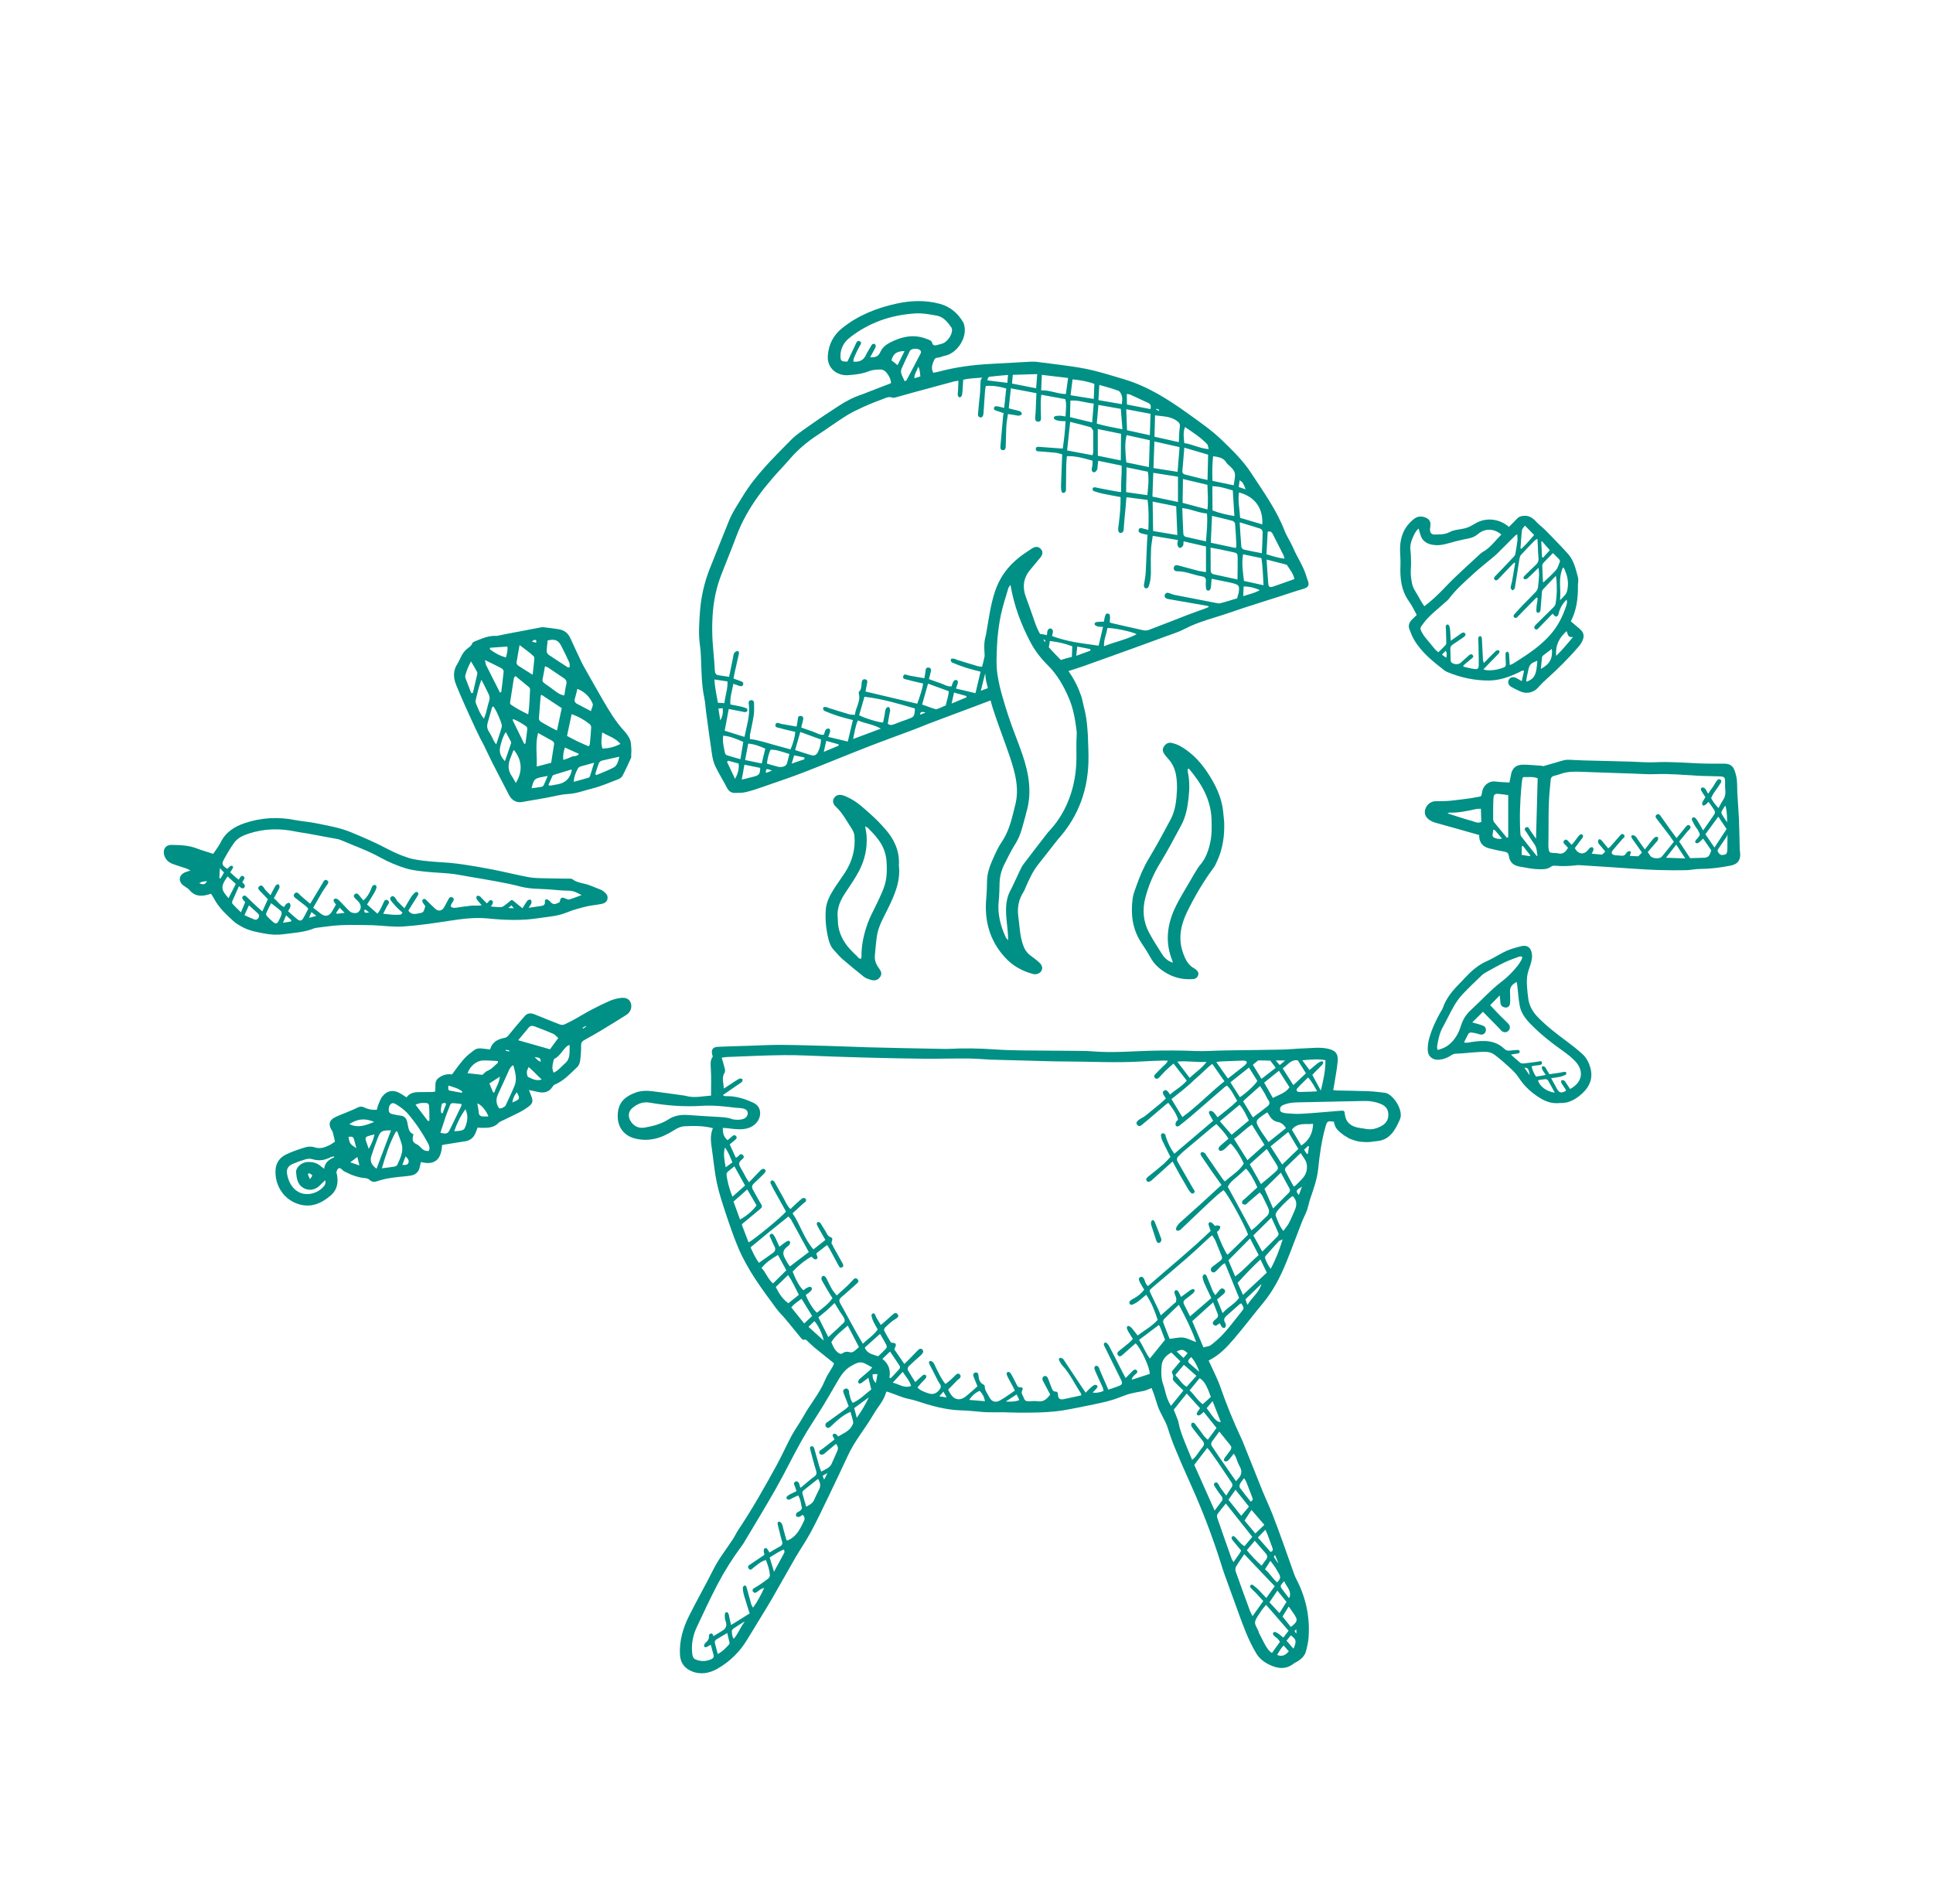<?xml version="1.0" encoding="UTF-8"?>
<svg id="Ebene_1" data-name="Ebene 1" xmlns="http://www.w3.org/2000/svg" viewBox="0 0 337.43 332.24">
  <defs>
    <style>
      .cls-1 {
        fill: #009085;
        stroke-width: 0px;
      }
    </style>
  </defs>
  <path class="cls-1" d="m232.91,195.78c-1.21-.18-1.25-.12-1.54.91-.67,2.38-1.01,4.81-1.26,7.26-.18,1.79-.78,3.5-1.37,5.2-.24.69-.36,1.41-.6,2.1-.25.68-.61,1.32-.87,2-.91,2.32-1.76,4.67-2.7,6.98-1.05,2.57-2.29,5.03-4.09,7.19-1.69,2.03-3.28,4.15-5,6.16-1.28,1.5-2.62,2.96-4.5,3.87.4.85.78,1.64,1.14,2.44.29.64.59,1.27.82,1.93,1.1,3.16,2.35,6.26,3.78,9.29.06.14.13.27.19.42,1.13,2.82,2.25,5.65,3.39,8.47.57,1.41,1.23,2.78,1.79,4.2.7,1.78,1.35,3.58,2,5.39.62,1.71,1.21,3.43,1.82,5.14.13.37.31.73.49,1.08,1.59,3.14,2.29,6.47,2.03,9.98-.06.81-.25,1.62-.46,2.41-.19.74-.73,1.26-1.34,1.68-.25.17-.55.28-.79.46-1.43,1.12-2.9.88-4.37.14-.91-.45-1.67-1.06-2.21-1.98-1.38-2.32-2.28-4.83-3.19-7.35-.74-2.06-1.5-4.11-2.24-6.17-.25-.69-.47-1.38-.69-2.08-1.5-4.79-3.31-9.47-5.38-14.05-.94-2.08-1.85-4.17-2.72-6.28-.51-1.23-.92-2.51-1.34-3.78-.18-.54-1.2-2.35-1.42-2.93-.31-.79-.53-1.61-.8-2.41-.13-.39-.3-.78-.46-1.2-.48.18-.86.37-1.26.48-.46.12-.94.17-1.41.27-.53.11-1.07.22-1.58.39-.84.28-1.65.64-2.49.9-.81.25-1.64.46-2.47.63-2.02.42-4.04.85-6.07,1.2-1.19.2-2.41.3-3.63.36-1.43.07-2.86.07-4.28.07-.91,0-1.82-.07-2.74-.07-.41,0-2.77.02-3.36-.03-1.3-.1-2.6-.27-3.91-.3-2.74-.07-5.33-.82-7.9-1.67-.69-.23-1.42-.33-2.11-.54-.92-.28-3.05-1.19-3.09-1.05-.5,1.72-1.36,2.45-2.25,3.97-1.42,2.44-3.28,4.61-4.47,7.2-1.11,2.4-2.25,4.79-3.4,7.18-1.01,2.08-1.99,4.18-3.09,6.21-.82,1.52-1.82,2.95-2.69,4.45-1.37,2.37-2.7,4.76-4.06,7.13-.58,1-1.19,1.98-1.79,2.97-.84,1.38-1.69,2.75-2.52,4.13-1.3,2.16-3.05,3.88-5.23,5.12-1.38.78-2.92,1.08-4.48.43-1.26-.53-1.97-1.5-2.04-2.88-.13-2.41.52-4.65,1.58-6.77,1.36-2.72,2.87-5.36,4.23-8.08.95-1.89,2.25-3.54,3.41-5.29.35-.53.61-1.12.96-1.65,2.45-3.64,4.59-7.46,6.7-11.3.92-1.68,1.69-3.44,2.6-5.13.64-1.17,1.44-2.25,2.09-3.42,1.18-2.13,2.8-3.98,3.74-6.26.35-.84.89-1.59,1.34-2.38.09-.15.14-.32.25-.58-1.14-.92-2.28-1.82-3.41-2.74-.35-.29-.66-.62-1.01-.92-.26-.23-.43-.62-.91-.44-.09.03-.3-.15-.41-.28-.91-1.1-1.8-2.22-2.72-3.32-.5-.61-1.09-1.15-1.56-1.78-2.52-3.4-5.06-6.79-6.72-10.72-.81-1.93-1.49-3.92-2.15-5.91-.59-1.79-1.19-3.58-1.58-5.42-.41-1.96-.58-3.97-.87-5.95-.18-1.2-.32-2.4.19-3.56-1.67-.44-3.27-.41-4.88-.34-.72.03-1.33.32-1.93.71-2.12,1.36-4.39,2.09-6.93,1.39-1.78-.49-2.85-1.92-2.88-3.76-.03-2.17.92-3.42,3.18-4.23.92-.33,1.86-.34,2.79-.23,1.75.21,3.49.47,5.23.71.24.03.49.05.72.12,1.49.42,2.95.02,4.37-.05,0-1.6.06-3.14-.03-4.68-.04-.74-.15-1.44.31-2.09.06-.08-.04-.28-.08-.42-.19-.85.11-1.29.99-1.33,1.79-.08,3.59-.13,5.38-.18,1.89-.06,3.77-.17,5.66-.16,2.92.02,5.84.12,8.75.2,2.13.06,4.25.16,6.38.22,2.13.06,4.26.11,6.38.15,2.07.04,4.13.08,6.2.12.52,0,1.04.04,1.55.01,2.68-.15,5.35-.09,8.03.09,1.61.11,3.22.16,4.83.18,3.41.04,6.81.05,10.22.08.79,0,1.58.04,2.37.1,3.2.25,6.39-.03,9.58-.12,2.68-.07,5.35-.08,8.03.04,1.73.07,3.47-.08,5.2-.1,3.35-.05,6.69-.08,10.04-.15,1.25-.03,2.49-.18,3.74-.21,1.32-.04,2.63-.23,3.96.02,1.43.27,2.03.82,1.9,2.26-.13,1.45-.43,2.88-.65,4.32-.03.2-.08.41-.13.68.25.03.45.07.65.07,1.85.04,3.71.06,5.56.13.94.04,1.88.16,2.81.27,1.37.16,3.33,3.03,2.63,4.64-.79,1.82-1.75,3.59-3.97,3.79-.64.06-1.41.23-2.13.17-1.15-.03-1.8-.23-2.79-.64-.16-.1-.7-.45-.86-.52-.98-.76-1.58-1.17-1.77-2.36Zm-18.49,2.91c-.64-1.03-1.36-1.74-2.08-2.51-.36.27-.63.47-.88.68-1.68,1.41-3.36,2.81-5.03,4.23-.23.2-.42.44-.65.64-.4.33-.41.68-.15,1.12.89,1.52,1.76,3.05,2.64,4.58.15.25.46.52.12.79-.34.26-.54-.08-.73-.31-.08-.09-.15-.19-.21-.3-.51-.87-1.02-1.73-1.51-2.6-.41-.73-.8-1.47-1.25-2.3-.34.31-.59.53-.83.75-.95.85-1.89,1.72-2.85,2.56-.35.31-.75.3-.87.03-.17-.37.12-.55.35-.74.85-.69,1.71-1.36,2.54-2.08.45-.39.85-.85,1.29-1.31-.49-.97-.96-1.88-1.4-2.81-.14-.29-.23-.63-.27-.95-.01-.12.16-.35.29-.38.13-.03.35.09.44.21.1.13.1.34.16.51.35,1,.79,1.96,1.46,2.86,2.28-1.93,4.52-3.83,6.77-5.75-.24-.42-.44-.76-.62-1.1-.11-.22-.23-.52.08-.62.16-.06.46.08.61.22.25.24.44.55.7.89,1.2-.97,2.37-1.82,3.42-2.86-.57-.97-.99-1.93-1.79-2.68-.21.15-.34.22-.45.32-1.93,1.67-3.86,3.35-5.79,5.01-.67.57-1.36,1.11-2.05,1.66-.21.17-.48.23-.64-.02-.08-.13-.03-.4.04-.57.08-.18.25-.32.37-.47-.35-1.14-1.03-2.02-1.7-2.91-.15.09-.23.12-.3.18-1.02.87-2.03,1.74-3.05,2.6-.44.37-.88.73-1.32,1.1-.24.2-.49.25-.73,0-.24-.24-.19-.51.03-.73.17-.17.38-.29.58-.42.23-.15.49-.25.7-.42.93-.74,1.85-1.49,2.76-2.25.32-.27.62-.57.9-.83-.6-.86-.65-1.11-.33-1.35.32-.24.54-.11,1.06.67.92-.84,2.05-1.39,2.91-2.43-.77-.99-1.52-1.96-2.31-2.98-.51.45-.95.82-1.36,1.22-.39.38-.75.79-1.12,1.19-.2.22-.45.35-.72.14-.29-.23-.18-.5.03-.71.44-.46.9-.9,1.35-1.35.29-.28.64-.51.83-.99-.35,0-.58-.03-.82-.02-1.22.04-2.43.07-3.65.15-4.44.28-8.88.02-13.32.01-2.13,0-4.25-.09-6.38-.14-2.13-.05-4.26-.1-6.38-.17-1.43-.05-2.85-.2-4.28-.21-2.58-.02-5.17.06-7.75.04-3.34-.03-6.69-.12-10.03-.2-2.22-.05-4.43-.14-6.65-.21-2.58-.08-5.17-.25-7.75-.22-3.35.03-6.69.21-10.04.33-.23,0-.46.07-.83.12.2.69.4,1.31.55,1.95.05.21.05.5-.05.68-.54.87-.18,1.72-.12,2.75.46-.3.76-.5,1.06-.69.54-.35.92-.63,1.47-.94.26-.17.56-.15.7,0,.11.17-.01.52-.41.71-1,.69-2,1.38-3,2.07.23.16.4.19.58.18,1.68-.04,3.24.46,4.74,1.15.8.37,1.24,1.04,1.19,1.98-.05,1.09-.94,2.11-2.13,2.46-1.15.34-2.29.16-3.44.02-.31-.04-.63-.05-.94-.07-.02.88.14,1.57.82,2.14.26-.21.53-.4.76-.63.22-.21.45-.36.7-.1.28.28.08.5-.14.69-.31.27-.64.53-.94.78.39.84.73,1.58,1.07,2.33.14-.07.23-.1.3-.15.28-.25.55-.74.96-.29.35.39-.08.64-.35.88-.37.33-.43.68-.17,1.13.39.65.73,1.33,1.1,2,.12.22.28.43.47.71.65-.68,1.21-1.28,1.78-1.86.17-.17.34-.36.55-.46.12-.06.35.02.48.11.08.06.09.3.04.4-.1.18-.26.33-.41.48-.52.51-1.04,1.03-1.58,1.52-.37.34-.44.68-.18,1.12.49.83.9,1.69,1.42,2.5.25.39.15.6-.14.84-1,.83-2.01,1.66-3.01,2.5-.09.07-.15.18-.21.26.21.55.39,1.06.59,1.57.19.5.39,1,.59,1.52,1.15-.63,6.14-4.77,6.52-5.4-.65-1.17-1.32-2.36-1.98-3.56-.25-.45-.5-.9-.71-1.38-.05-.11-.04-.33.15-.45.24-.11.28.02.4.09.1.05.17.18.22.28.5.9,1,1.81,1.51,2.71.35.62.6,1.31,1.19,1.89.38-.36.72-.7,1.08-1.02.34-.31.67-.63,1.04-.88.12-.08.45-.01.54.1.08.11.15.38-.06.55-.1.09-.2.13-.29.21-.64.59-1.28,1.18-1.94,1.78,1.39,2.03,2,4.43,3.65,6.29.7-.55,1.36-1.07,2.08-1.64-.41-.72-.78-1.37-1.15-2.03-.13-.24-.28-.48-.36-.73-.03-.1.08-.28.18-.36.06-.05.23,0,.32.04.1.06.18.17.24.27.26.41.51.83.77,1.24.25.4.36.89.91,1.08.71.25-.09.89.27,1.27.1.1.13.27.21.41.53.96,1.06,1.92,1.6,2.87.15.27.25.53-.06.71-.32.19-.49-.05-.63-.31-.53-.99-1.06-1.99-1.6-2.97-.11-.2-.25-.38-.4-.61-.64.51-1.35,1.03-1.86,1.44.01.39.3.76.15.91-.42.43-.75-.11-1.01-.32-1.25.68-2.33,1.59-3.29,2.61.62,1.61,1.32,2.82,1.89,3.25.24-.17.47-.39.75-.49.19-.07.42-.2.66.03.17.3-.04.5-.17.64-.24.26-.56.43-.84.63.33,1,1.37,2.67,1.95,3.11.95-.77,1.99-1.46,2.71-2.54-.14-.22-.28-.42-.4-.62-.5-.83-1.01-1.66-1.47-2.52-.09-.16-.06-.53.06-.64.25-.24.51-.04.68.2.1.15.16.32.25.49.26.51.5,1.04.8,1.54.21.35.49.66.82,1.09.73-.67,1.39-1.24,2.03-1.85.33-.31.61-.67.93-.99.24-.24.5-.2.71.05.19.23.12.46-.09.64-.77.69-1.52,1.39-2.31,2.05-1.01.85-1.02.84-.35,2.01.03.05.07.1.09.16.8,1.46,1.6,2.93,2.41,4.39.35.63.72,1.24,1.14,1.96.92-.88,1.9-1.49,2.6-2.49-.27-.48-.54-.92-.76-1.38-.15-.32-.27-.68-.33-1.03-.02-.12.05-.32.28-.39.24-.07.27.1.35.21.1.14.12.35.21.5.25.43.51.85.79,1.31.2-.16.29-.23.38-.31.59-.52,1.18-1.05,1.77-1.57.27-.24.55-.29.79.01.22.28.06.52-.18.7-.24.18-.53.31-.76.5-.42.34-.84.7-1.22,1.08-.13.13-.26.43-.2.56.35.7.76,1.38,1.17,2.05.05.09.27.09.42.1.4.04.54.24.4.62-.06.17-.13.33-.21.52.57.83,1.13,1.65,1.74,2.54.32-.3.54-.5.74-.71.55-.57,1.1-1.14,1.65-1.7.21-.21.44-.36.72-.14.27.21.21.51.04.74-.18.24-.42.43-.64.63-.58.53-1.19,1.04-1.74,1.59-.14.14-.24.49-.16.63.4.73.86,1.42,1.3,2.13.52-.48.93-.88,1.37-1.24.1-.08.38-.05.47.03.09.08.11.37.03.47-.23.31-.53.58-.8.87-.23.26-.45.53-.69.81.57.57,1.2.77,1.83.99.78.28,1.37.15,1.94-.51.35-.4.42-.69.14-1.11-.12-.18-.24-.36-.33-.54-.49-.95-.97-1.9-1.45-2.84-.12-.23-.22-.52.09-.61.15-.05.45.13.57.29.2.26.3.6.45.89.49.96.92,1.96,1.65,2.83.31-.24.58-.44.83-.66.34-.3.66-.62.98-.94.23-.23.49-.3.71-.05.22.25.14.51-.1.72-.09.08-.21.13-.29.22-.55.56-1.1,1.12-1.66,1.69.13.25.23.47.36.67.71,1.16,1.72,1.34,2.79.47.68-.55,1.32-1.15,1.97-1.72-.23-.58-.47-1.13-.68-1.69-.12-.33-.07-.64.32-.71.41-.08.51.21.54.55.06.66.23,1.25.9,1.57.09.04.19.19.19.28-.02.69.44,1.19.71,1.75.45.92,1.1,1.19,1.97.71.89-.49,1.71-1.13,2.58-1.71-.16-.31-.26-.53-.37-.74-.33-.62-.69-1.22-.98-1.86-.07-.16-.19-.51.11-.64.21-.1.47.15.56.31.36.6.65,1.24.98,1.86.14.27.26.54.67.49.3-.04.5.23.35.47-.35.58.11.97.26,1.44.13.4.4.56.84.54.55-.03,1.1-.08,1.64,0,1.01.13,1.56-.45,2.11-1.18-.42-.8-.84-1.58-1.25-2.35-.2-.38-.12-.71.19-.85.3-.13.57.07.72.49.19.54.39,1.08.61,1.61.12.31.25.59.7.59.31,0,.39.26.39.59,0,.57.35.85.87.75,1.06-.21,2.12-.46,3.2-.69-.03-.17-.03-.27-.07-.34-1.08-1.61-1.89-3.41-3.23-4.86-.22-.24-.4-.54-.54-.84-.06-.12-.16-.4.08-.48.15-.09.34.04.49.11.1.05.17.17.24.27,1.01,1.52,2.02,3.04,3.03,4.56.23.35.47.69.76,1.12.29-.3.48-.52.69-.71.25-.22.49-.46.78-.61.13-.07.35-.09.56.1.1.16-.04.35-.13.47-.17.23-.4.41-.7.72.79.12,1.34-.05,1.92-.28-.05-.21-.06-.4-.13-.56-.33-.75-.68-1.49-1.02-2.24-.16-.36-.34-.72-.44-1.1-.03-.14,0-.43.27-.48.19-.03.36.08.44.2.14.19.18.45.28.67.47,1.08.94,2.16,1.44,3.29.68-.24,1.29-.42,1.87-.66.57-.24.63-.46.34-1.06-.91-1.86-1.83-3.71-2.74-5.56-.14-.29-.44-.71-.1-.92.31-.12.62.32.78.62.82,1.56,1.61,3.14,2.41,4.71.14.28.3.54.46.84.45-.46.8-.84,1.17-1.19.22-.21.51-.46.78-.13.23.28-.03.49-.25.67-.29.24-.56.49-.64.95,1.13-.37,2.15-.7,3.14-1.02.04-1.08-1.45-4.32-2.46-5.34-.74.65-1.5,1.3-2.23,1.97-.35.33-.63.4-.84.12-.24-.32-.08-.56.18-.77.62-.49,1.24-.98,1.84-1.49.22-.19.41-.42.57-.59-.43-.78-1.39-1.89-.92-2.24.47-.25,1.25,1.04,1.75,1.64,1.17-.9,2.49-1.6,3.5-2.73-.5-1.54-1.06-2.99-2-4.39-.54.45-.98.85-1.47,1.21-.31.23-.66.41-1.02.54-.11.04-.33-.02-.43-.22-.07-.17.01-.37.12-.47.22-.2.5-.35.76-.49.64-.36,1.2-.81,1.69-1.45-.27-.45-.54-.88-.78-1.34-.1-.2-.19-.46-.13-.65.04-.13.37-.31.49-.27.19.07.38.29.45.49.14.39.22.8.63,1.14,3.67-3.22,7.45-6.27,10.94-9.63-.15-.42-.28-.76-.37-1.11-.03-.11.05-.32.15-.38.09-.06.3-.02.4.05.21.16.39.38.58.58.14-.04.26-.11.36-.1.19.03.47.05.53.17.07.13-.03.39-.13.55-.1.17-.29.29-.42.42.35,1.19,1.47,3.62,1.84,3.99.6-.59,1.21-1.17,1.81-1.76.6-.59,1.2-1.19,1.78-1.76-.61-1.77-3.63-7.23-4.29-7.76-.37.29-.77.57-1.13.89-.99.9-1.96,1.81-2.93,2.73-1.06,1-2.1,2.01-3.16,3.01-.15.15-.31.31-.49.4-.14.06-.39.07-.49-.02-.09-.08-.11-.35-.05-.47.15-.29.34-.59.58-.81,1.21-1.11,2.44-2.18,3.66-3.28,1.21-1.1,2.41-2.21,3.66-3.36-.56-.78-1.09-1.51-1.61-2.26-.66-.95-1.31-1.9-1.95-2.86-.15-.22-.16-.51.13-.61.15-.05.37.08.54.18.09.05.12.2.19.3.98,1.43,1.96,2.85,2.95,4.27.08.12.21.21.35.36,1.14-1.03,2.49-1.79,3.29-3.1-.45-1.14-1.71-3.06-2.32-3.52-.3.29-.6.58-.91.87-.47.45-.9.55-1.1.27-.18-.25,0-.58.48-.96.39-.32.77-.66,1.2-1.03Zm-62.16,39.97c-.58-.31-1.04-.61-1.54-.8-.29-.11-.67-.11-.97-.02-.46.15-.89.39-1.3.64-1.14.68-1.79,1.79-2.43,2.9-.76,1.31-1.52,2.63-2.31,3.93-1.25,2.05-2.61,4.03-3.78,6.12-1.55,2.75-2.92,5.61-4.48,8.36-1.86,3.28-3.83,6.49-5.76,9.73-.08.13-.18.24-.27.37-1.58,2.12-2.99,4.37-4.21,6.71-1.26,2.42-2.42,4.91-3.58,7.38-.68,1.45-.98,3-.79,4.61.05.44.14.85.6,1.04.92.38,1.84.35,2.74-.06.31-.14.48-.37.38-.73-.15-.57-.31-1.15-.49-1.79-.22.13-.34.2-.47.27-.24.13-.53.33-.69-.02-.06-.13.1-.45.25-.58.35-.32.64-.61.59-1.15-.03-.3.28-.58.54-.45.18.09.25.44.25.44,0,0,1-.64,1.39-.85.81-.43,1.05-.99.71-1.85-.13-.33-.12-.72-.11-1.08,0-.14.06-.38.28-.4.18-.08.32.18.37.32.1.25.12.53.18.8.08.33.16.67.26,1.11,1.16-.72,2.18-1.36,3.24-2.02-.34-1.09-.67-2.09-.97-3.11-.12-.4-.2-.83-.23-1.25-.01-.17.14-.46.26-.5.3-.08.37.18.44.44.25.94.51,1.88.78,2.81.05.18.18.35.31.6.81-1.1,1.38-2.2,1.96-3.47-.29.12-.44.15-.56.23-.26.16-.5.34-.74.52-.23.17-.46.19-.64-.04-.19-.24-.09-.47.13-.62.25-.17.53-.3.78-.47.58-.39,1.16-.78,1.71-1.21.16-.13.32-.4.31-.6-.07-.91-.34-1.77-.71-2.66-.88.26-1.48.82-2.12,1.31-.29.22-.55.64-.88.18-.31-.43.12-.62.42-.82.78-.52,1.55-1.05,2.33-1.57-.04-.26-.13-.5-.11-.74,0-.15-.01-.36.26-.41.2-.12.28.08.37.17.13.15.22.35.36.58.64-.38,1.23-.74,1.84-1.07.4-.21.49-.5.35-.91-.12-.35-.2-.7-.29-1.05-.15-.59-.29-1.18-.44-1.77-.06-.25-.08-.55.22-.59.15-.02.42.22.5.4.15.33.19.7.29,1.05.17.61.34,1.22.5,1.79.11.02.14.03.17.02.09-.02.17-.04.25-.08,1.42-.69,2.03-2.04,2.66-3.36.16-.35.08-.71-.26-1.02-.21.13-.39.31-.61.37-.16.04-.46-.03-.53-.15-.07-.13-.01-.42.1-.54.15-.17.43-.22.61-.38.14-.12.33-.36.3-.49-.17-.73-.21-1.5-.65-2.19-.36.17-.69.31-1.01.47-.19.09-.37.24-.57.27-.14.02-.35-.07-.44-.18-.06-.06,0-.31.08-.39.17-.17.39-.29.6-.4.38-.19,1.06-.52,1.06-.52,0,0-.2-.53-.31-.9-.02-.06-.29-.43-.02-.66.31-.26.53-.14.75.17.17.31.09.6.29.8.74-.57,1.58-1.38,2.3-1.88.45-.31.57-.59.39-1.13-.37-1.16-.65-2.34-.97-3.51-.07-.27-.21-.59.14-.7.33-.11.46.2.55.47.03.09.05.18.07.26.26.91.51,1.81.77,2.72.09.31.22.6.35.96.76-.43,1.51-.65,1.84-1.43.31-.73.64-1.45.96-2.17.19-.43.16-.81-.23-1.24-.6.51-1.18.99-1.76,1.47-.16.14-.34.33-.52.37-.19.04-.42.11-.57-.14-.12-.2-.07-.35.02-.51.14-.13.36-.24.51-.35.72-.55,1.43-1.11,2.05-1.6-.11-.41-.59-.77-.1-1.01.18-.09.63.18.73.49.74-.44,1.97-.95,2.43-1.86.11-.21.25-.46.22-.66-.11-.58-.3-1.15-.48-1.79-1,.42-1.75,1.01-2.48,1.65-.34.3-.66.63-1,.94-.26.24-.56.31-.79,0-.22-.3-.09-.58.2-.78.08-.05.16-.09.23-.15,1.01-.73,2.03-1.45,3.03-2.19.17-.12.3-.28.5-.47-.3-.77-.59-1.53-.89-2.29-.14-.34-.06-.6.28-.75.27-.12.58.07.67.43.04.14,0,.31.04.45.17.53.21,1.12.61,1.59,1.27-.56,2.16-1.53,3.23-2.34-.16-.65-.32-1.28-.5-2.04-.45.34-.76.57-1.07.81-.23.17-.51.34-.7.03-.07-.12.07-.46.21-.6.56-.51,1.16-.98,1.73-1.48.17-.14.29-.33.48-.55Zm61.54-18.19c-.25.16-.39.23-.5.33-.33.32-.64.64-.95.97-.31.34-.61.4-.85.15-.23-.25-.18-.57.16-.86.11-.1.25-.18.37-.27.34-.26.68-.52,1.01-.78.27-.21.37-.44.22-.79-.37-.87-.69-1.75-1.06-2.62-.15-.34-.38-.65-.59-1.01-.22.17-.34.25-.45.35-1.34,1.23-2.66,2.49-4.03,3.68-1.99,1.74-4.02,3.43-6.03,5.14-.51.44-.51.44-.2,1.06.44.9.87,1.8,1.3,2.71.15.32.27.65.43,1.04.88-.78,1.66-1.47,2.45-2.17.07-.06.18-.11.2-.18.04-.22.09-.46.04-.67-.07-.32-.25-.62-.31-.95-.03-.13.09-.38.2-.43.11-.05.37.06.44.17.19.29.32.62.52,1.01.56-.42,1.05-.78,1.54-1.13.27-.19.63-.36.78-.13.17.26-.17.57-.34.72-.4.33-.81.64-1.22.95-.3.23-.44.5-.25.87.34.67.68,1.35,1.06,2.11,1.29-1.11,2.5-2.15,3.71-3.19-.45-.95-.86-1.79-1.24-2.65-.14-.33-.25-.69-.28-1.04-.01-.14.12-.43.35-.46.15-.04.31.2.37.34.37.86.7,1.74,1.06,2.6.09.21.24.39.44.7.29-.35.51-.62.73-.89.22-.28.47-.4.78-.15.29.23.27.54-.07.84-.36.32-.74.62-1.14.95.32.79.62,1.52.97,2.38.95-1.08,2.17-1.62,2.88-2.66-.83-2.03-1.63-3.98-2.48-6.05Zm9.68-26.63c.05.29.7.43,1.04.46.93.08,1.88.14,2.81.08,2.21-.13,4.42-.35,6.63-.52.72-.06.72-.02.82.71.11.78.44,1.4,1.17,1.83.8.47,1.67.47,2.53.63.97.19,1.81-.06,2.63-.49.84-.44,1.3-1.14,1.24-2.14-.06-.96-.59-1.45-1.43-1.78-.9-.35-1.8-.49-2.76-.47-3.52.09-7.03.13-10.55.22-1.06.03-2.11-.02-3.16.32-.58.19-1.13.37-.97,1.14Zm-92.95.53c0-1.1-1.31-.94-2.15-1.04-1.96-.25-3.92-.46-5.9-.33-3.04.19-6.07-.03-9.07-.56-1.22-.21-2.21.23-3.09,1-.61.53-.7,1.4-.32,2.09.55.99,1.44,1.45,2.51,1.27,1.46-.25,2.9-.62,4.18-1.44,1.04-.67,2.18-.85,3.4-.76,1.81.14,3.63.24,5.44.34.69.04,1.67.11,2.34.41,1.09.19,2.52.13,2.66-.98Zm10.65,24.14c-.1-.19-.2-.37-.3-.55-.61-1.12-1.22-2.23-1.83-3.35-.32-.59-.63-1.18-.96-1.76-.11-.19-.29-.34-.46-.54-1.16.93-2.25,1.8-3.33,2.68-1.1.9-2.19,1.8-3.28,2.71.44.99.87,1.88,1.46,2.7.86-.61,1.66-1.16,2.44-1.73.39-.28.53-.63.29-1.1-.24-.46-.45-.93-.65-1.4-.11-.26-.41-.58-.02-.79.36-.2.52.17.68.42.1.15.17.32.25.49.19.41.37.82.59,1.3.26-.2.44-.35.63-.49.22-.16.44-.34.68-.46.13-.06.31-.16.49,0,.14.25.04.42-.05.56-.12.2-.34.34-.53.5q-.86.72-.34,1.75c.17.32.33.65.52.96.13.22.3.42.43.61,1.14-.87,2.2-1.67,3.3-2.5Zm68.94,27.91c-.29.25-.46.44-.67.55-.13.06-.34.12-.48-.04-.09-.1-.06-.29,0-.4.14-.26.33-.49.52-.75-.78-.87-1.52-1.69-2.33-2.57-.84,1.05-1.6,1.98-2.27,2.82.28.71.53,1.26.72,1.83.16.48.22,1,.37,1.49.21.67.43,1.33.69,1.98.44,1.12.92,2.23,1.43,3.46.27-.25.46-.39.6-.58.43-.55.81-1.14,1.25-1.68.33-.41.27-.74-.06-1.13-.57-.67-1.1-1.38-1.64-2.08-.13-.17-.27-.35-.31-.54-.03-.14.04-.39.15-.46.09-.06.37,0,.45.11.32.37.58.78.88,1.16.43.57.79,1.2,1.42,1.68.51-.69,1-1.34,1.52-2.06-.75-.93-1.46-1.82-2.24-2.79Zm9.79-38.31c-.7.6-1.36,1.16-2.02,1.73-.16.14-.3.34-.49.39-.16.04-.42-.04-.54-.16-.08-.07-.05-.35.03-.48.11-.17.32-.28.47-.42.71-.65,1.42-1.31,2.12-1.94-.6-1.42-1.45-2.8-1.99-3.27-.53.49-1.05,1-1.6,1.46-.58.48-1.19.94-1.56,1.71,1.35,2.49,2.71,5.01,4.12,7.6.32-.26.59-.45.82-.67.6-.56,1.16-1.17,1.77-1.7.55-.48.6-1.01.3-1.63-.34-.71-.68-1.42-1.04-2.12-.08-.15-.22-.27-.39-.49Zm-13.51-13.15c2.64-1.91,4.81-4.24,7.34-6.25-.74-1.06-1.42-2.02-2.12-3.03-.26.2-.48.36-.68.54-.66.58-1.3,1.24-1.97,1.81-.42.36-.74.67-1,.92-1.18,1.06-2.27,1.94-3.48,2.87.65,1.06,1.24,2.04,1.91,3.14Zm2.08,60.71c1.14,2.57,2.31,5.19,3.55,7.96.47-.63.83-1.11,1.2-1.59.26-.34.23-.64-.05-.98-.38-.47-.72-.98-1.04-1.49-.15-.24-.41-.57-.04-.79.36-.21.52.16.68.4.08.13.13.28.21.4.31.44.64.87,1.06,1.44.36-.56.64-1.02.95-1.45.21-.3.17-.55-.02-.83-.75-1.11-1.48-2.22-2.24-3.33-.51-.75-1.05-1.49-1.58-2.23-.11-.16-.26-.29-.42-.48-.75.98-1.45,1.89-2.27,2.96Zm14.05,21.18c-1.8-1.89-3.53-3.71-5.33-5.6-.53.8-1.03,1.48-1.46,2.21-.12.22-.11.59-.02.84.81,2.29,1.64,4.57,2.48,6.85.11.29.27.56.45.91.66-.96,1.24-1.7,1.87-2.63-.46-.47-.91-1.03-1.35-1.47-.3-.3-.63-.58-.9-.9-.19-.23.13-.73.53-.37,1.01.77,1.28,1.22,2.25,2.2.46-.68.99-1.35,1.47-2.05Zm-10.76-49.56c-1.28,1.16-2.44,2.2-3.65,3.29.63,1.47,1.28,2.99,1.96,4.58.48-.15.99-.17,1.32-.42.81-.63,1.6-1.32,2.28-2.08,1.07-1.2,2.04-2.49,3.04-3.74.48-.6.47-.61-.04-1.45-.1.05-.21.09-.3.16-.75.66-1.5,1.33-2.25,1.99-.37.33-.6.69-.29,1.19.09.15.16.35.15.52,0,.15-.11.38-.23.43-.11.05-.36-.04-.45-.15-.17-.19-.26-.44-.39-.67-.39.21-.65.68-1.08.26-.26-.26-.16-.56.42-1.01.34-.26.45-.53.28-.94-.24-.58-.46-1.18-.77-1.96Zm4.88,43.31c-.43-.52-.86-1.02-1.28-1.53-.23-.28-.67-.79-.13-.97.35-.17,1.14,1.32,2,1.76.45-.54.9-1.09,1.36-1.64-1.56-1.96-3.06-3.85-4.61-5.81-.55.68-1.04,1.25-1.47,1.86-.11.15-.09.47-.02.67.82,2.38,1.66,4.75,2.5,7.12.06.17.19.32.33.57.39-.56.73-1.03,1.05-1.5.1-.15.17-.31.28-.52Zm4.37,9.47c-.36.45-.66.76-.88,1.11-.39.61-.91,1.22-1.05,1.89-.09.47.36,1.05.57,1.58.04.11.06.24.11.34.42.81.81,1.63,1.27,2.41.22.37.56.86,1,1.08.52-.72.95-1.32,1.4-1.94-.16-.22-.27-.4-.42-.54-.22-.21-.49-.37-.69-.59-.09-.1-.18-.35-.06-.47.09-.12.28-.13.39-.09.22.08.43.22.63.36.23.17.45.37.73.6.32-.42.59-.77.92-1.2-1.3-1.5-2.57-2.96-3.94-4.54Zm-12.21-45.83c-.8-2.23-1.83-4.31-3.03-6.52-.94.9-1.78,1.69-2.58,2.5-.12.12-.2.41-.15.57.36.99.76,1.96,1.13,2.88.89-.1,1.65-.31,2.37-.22.74.1,1.44.49,2.26.79Zm-4.34,1.81c-1.02.56-1.63,1.33-1.7,2.34-.08,1.11-.1,2.24.31,3.33.17.45.26.93.39,1.4.21.75.44,1.49.94,2.24.75-.93,1.44-1.78,2.17-2.68-.55-.52-1.02-.95-1.46-1.41-.18-.19-.45-.51-.39-.66.15-.37.04-.66-.12-.95-.07-.13-.05-.29.04-.41.46-.55.91-1.09,1.4-1.67-.55-.54-1.06-1.04-1.58-1.54Zm11.3,22.46c.17-.2.28-.34.4-.47.62-.67.68-1.36.21-2.16-.29-.49-.44-1.07-.66-1.6-.07-.17-.2-.33-.36-.58-.35.44-.6.82-.91,1.14-.14.14-.46.28-.6.21-.33-.16-.19-.45-.01-.69.29-.39.6-.77.88-1.16.2-.28.35-.59.08-.92-.62-.78-1.24-1.55-1.95-2.43-.46.62-.82,1.13-1.21,1.63-.26.33-.29.64-.04.99.42.6.81,1.21,1.22,1.81.81,1.18,1.63,2.35,2.44,3.52.15.22.31.43.5.7Zm1.98-56.02c1.01-.91,1.96-1.77,2.98-2.69-.72-1.15-1.43-2.29-2.2-3.52-1.17.75-2.03,1.72-3.12,2.48.8,1.27,1.55,2.46,2.35,3.73Zm.47,13.65c-1.36,1.37-2.57,2.59-3.79,3.82.4.95.78,1.84,1.19,2.81,1.55-1.14,2.7-2.54,4.1-3.72-.49-.95-.96-1.86-1.5-2.91Zm1.91-9.49c.84-.71,1.57-1.29,2.27-1.91.85-.75.86-.82.26-1.79-.3-.49-.61-.97-.92-1.46-.18-.29-.36-.59-.6-.96-1.05.93-1.98,1.77-2.98,2.66.67,1.18,1.28,2.27,1.96,3.47Zm2.11,4.26c.96-.96,1.86-1.85,2.75-2.75.22-.22.25-.47.1-.74-.49-.89-.97-1.78-1.5-2.76-1.02,1-1.94,1.91-2.86,2.82.52,1.18,1.01,2.28,1.51,3.43Zm-77.64,22.44c.96-.88,1.87-1.7,2.75-2.56.12-.12.13-.48.04-.65-.23-.46-.55-.87-.83-1.3-.28-.45-.55-.91-.88-1.43-.5.48-.92.91-1.37,1.3-.47.41-.97.8-1.45,1.2.6,1.19,1.15,2.29,1.73,3.45Zm80.28-35.79c-1.07.87-2.05,1.67-3.09,2.52.7,1.08,1.34,2.09,2.03,3.16,1-.96,1.91-1.84,2.82-2.71-.59-.99-1.13-1.9-1.76-2.97Zm-76.89,33.79c-1.1.98-2.19,1.74-2.87,2.9.44,1.07.65,1.39,1.12,1.78.28.23.54.37.89.12.37-.26.76-.31,1.21-.15.19.07.48,0,.66-.11.32-.21.6-.49.94-.79-.64-1.23-1.25-2.41-1.95-3.74Zm64.97-35.65c.7.8,1.34,1.55,2.04,2.35,1.03-.85,2-1.66,3.01-2.5-.5-.95-.87-1.9-1.63-2.73-1.15.96-2.26,1.89-3.43,2.87Zm-14.13,38.14c.75,1.14,1.17,2.34,1.89,3.26.89-1.1,1.74-2.15,2.65-3.27-.24-.62-.5-1.33-.78-2.03-.06-.16-.16-.36-.29-.56-1.15.85-2.29,1.74-3.46,2.6Zm19.88-38.82c.96-.73,1.81-1.34,2.62-2.01.28-.24.38-.58.1-.97-.27-.36-.42-.8-.65-1.19-.24-.41-.5-.81-.82-1.31-.83.74-1.6,1.42-2.36,2.1-.2.18-.39.36-.6.57.57.94,1.12,1.84,1.71,2.81Zm2.52-.88c-.29.18-.55.33-.79.51-1.31.94-1.34,1.08-.5,2.46.17.29.35.57.54.84.3.44.61.87.96,1.37,1.07-.86,2.06-1.64,3.05-2.44-.4-.59-.81-.95-1.42-1.06-.7-.13-1.19-.57-1.53-1.19-.08-.15-.18-.3-.3-.49Zm-.88,24.3c.98-.98,1.83-1.8,2.65-2.65.12-.13.24-.41.18-.54-.37-.89-.78-1.75-1.24-2.74-1.11,1.1-2.14,2.1-3.15,3.1.54.98,1.01,1.85,1.56,2.84Zm-.32,1.37c-1.46,1.35-2.73,2.71-3.99,4.09.31.68.59,1.31.94,2.09,1.45-1.35,2.79-2.6,4.16-3.88-.36-.75-.69-1.42-1.11-2.29Zm5.8-12.73c.14-.07.26-.11.34-.19.49-.49,1.01-.96,1.43-1.51.51-.68.64-1.54.48-2.32-.12-.6-.62-1.12-1.03-1.82-.95.92-1.81,1.72-2.63,2.55-.11.11-.13.42-.06.56.46.91.96,1.8,1.47,2.73Zm-11.05-18.19c.33.52.59.92.85,1.33.27.42.54.85.81,1.27,1.11-.72,2.69-2.2,3.05-2.84-.47-.74-.95-1.5-1.47-2.33-1.1.87-2.14,1.7-3.24,2.57Zm10.88,19.84c-.71.46-2.47,2.22-2.84,2.85-.1.17-.19.42-.13.58.34.89.64,1.81,1.34,2.67.36-.51.73-.91.97-1.38.38-.72.69-1.49,1.02-2.24.38-.87.41-1.7-.36-2.47Zm-96.48,4.11c1.26-.7,2.18-1.51,2.89-2.47-.55-.93-1.06-1.8-1.63-2.78-.85.75-1.61,1.42-2.4,2.12.38,1.04.74,2.03,1.14,3.12Zm8.08,8.86c-.5-.91-.97-1.77-1.46-2.68-1.08.65-2.06,1.27-2.86,2.28.78.8,1.08,1.91,2,2.7.78-.77,1.5-1.49,2.32-2.3Zm85.99-34.82c-.94.76-1.76,1.42-2.58,2.07.54.94,1.01,1.78,1.53,2.68,1.03-.58,2.16-.83,2.9-1.86-.59-.92-1.17-1.84-1.84-2.89Zm-87.83,37.74c.56,1.11,1.16,2.1,2.2,2.83.62-.5,1.21-.97,1.83-1.47-.61-1.19-1.12-2.34-1.88-3.45-.77.74-1.45,1.41-2.15,2.09Zm91.14-39.55c-1.16-.24-1.75.78-2.65,1.39.64,1,1.22,1.92,1.86,2.92.8-.75,1.49-1.4,2.2-2.06-.48-.76-.92-1.46-1.41-2.24Zm4.37.2c.1.1.07.39-.15.6-.49.46-1.32,1.33-1.7,1.72.47.87.94,1.73,1.49,2.76.44-1.88.83-3.54.8-5.32-1.36-.26-2.75-.09-4.04.02.43.56.87,1.2,1.25,1.69.77-.53,1.83-1.77,2.36-1.46Zm-100.87,21.64c-.63-1.14-1.23-2.21-1.86-3.35-.46.37-.83.64-1.16.94-.12.11-.23.32-.22.47.14,1.29.51,2.53,1.03,3.89.79-.7,1.48-1.31,2.2-1.95Zm84.28-18.67c1.03-.8,1.98-1.54,2.93-2.29.07-.06.13-.13.19-.2.41-.46.05-.62-.32-.64-.12-.02-.24,0-.36,0-1.18.04-2.37.08-3.55.13-.26.01-.52.06-.91.12.71,1.01,1.35,1.91,2.03,2.88Zm-6.68,54.41c.92.86,1.46,1.87,2.3,2.42.53-.48.98-.88,1.41-1.27-.44-1.17-.94-2.71-1.96-3.26-.54.61-1.12,1.4-1.75,2.11Zm19.5-42.72c1.39-.94,2-2.15,2.06-3.79-1.29.16-2.66-.31-3.71,1.02.54.92,1.08,1.82,1.65,2.78Zm-73.53,32.86c-.97.87-1.82,1.64-2.67,2.4.39,1.08,1.38,1.16,2.19,1.48.07.03.2,0,.25-.06.46-.44.93-.87,1.34-1.34.09-.11.04-.42-.04-.58-.32-.61-.67-1.2-1.08-1.9Zm-10.82,25.31c-.92.73-1.75,1.37-2.57,2.04-.11.09-.21.33-.18.46.2.77.43,1.53.68,2.36.59-.33,1.1-.58,1.36-1.15.29-.63.57-1.27.89-1.88.32-.61.21-1.15-.19-1.83Zm78.96-72.98c-.85-.03-1.16-.05-2.03-.05-.14,0-.32.14-.43.26-.18.19-.43.29-.6.52.46.77,1.01,1.63,1.5,2.44.89-.69,1.69-1.31,2.47-1.91-.18-.36-.68-.88-.91-1.25Zm-14.1,3.01c.95-.95,2.06-1.59,2.95-2.81-1.77.13-3.33-.22-5.11-.04.77,1.01,1.42,1.87,2.17,2.85Zm-67.29,42.85c.52-.49.94-.88,1.39-1.3-.63-1.02-1.22-1.99-1.85-3.01-.67.51-1.3.89-1.79,1.51.79.98,1.52,1.9,2.25,2.8Zm77.64,31.97c-.8-1-1.55-1.94-2.35-2.95-.44.63-.82,1.17-1.23,1.75.74.93,1.45,1.81,2.23,2.8.5-.59.9-1.07,1.35-1.6Zm-9.16-22.83c-.77-.61-1.4-1.28-2.2-1.92-.51.6-.95,1.13-1.41,1.67-.07.08-.06.2.02.27.67.6,1.04,1.45,1.87,1.89.58-.65,1.04-1.16,1.72-1.92Zm10.17,28.79c-.49.59-.91,1.08-1.38,1.64.8,1,1.65,1.84,2.58,2.71.3-.42.51-.74.76-1.04.3-.37.29-.71,0-1.06-.61-.71-1.22-1.41-1.95-2.25Zm1.68-2.78c-.76-.88-1.46-1.69-2.25-2.61-.46.7-.83,1.27-1.21,1.86.66.79,1.26,1.5,1.89,2.25.53-.5.99-.94,1.57-1.5Zm-65.45-25.67c.08.03.16.05.23.08.51-.54,1.04-1.08,1.53-1.64.09-.1.11-.38.04-.49-.53-.83-1.1-1.65-1.69-2.53-.49.47-.87.84-1.34,1.29,1.13.86,1.46,1.97,1.23,3.29Zm68.63-24.15c-.36.17-.54.2-.65.32-.78.84-1.55,1.69-2.31,2.56-.08.1-.13.3-.09.41.21.61.5,1.19.97,1.85.91-1.69,1.52-3.29,2.09-5.14Zm-.55,65.22c.46-.72.84-1.32,1.24-1.95-.55-.67-1.05-1.28-1.6-1.97-.5.74-.92,1.36-1.38,2.04.57.62,1.11,1.2,1.75,1.88Zm-98.06,7.15c.88-.46,1.42-1.07,1.97-1.66.07-.08.12-.23.1-.33-.12-.54-.26-1.08-.4-1.69-.7.41-1.29.77-1.88,1.12-.28.16-.34.41-.26.7.15.58.3,1.16.48,1.85Zm104.65-98.21c-.41-.7-.91-1.71-1.59-2.42-.65.65-1.29,1.24-1.87,1.88-.28.3-.1.65.35.65.9,0,2.94-.09,3.11-.11Zm-4.59,93.48c.94-.73,1.18-1.11.88-1.69-.32-.62-.78-1.17-1.26-1.88-.42.69-.75,1.21-1.08,1.75.52.64.97,1.21,1.46,1.82Zm-2.4-7.78c.57-.61.7-.91.24-1.64-.21-.33-.38-.69-.6-1.02-.23-.34-.49-.65-.82-1.1-.37.62-.58.88-.94,1.48.81.64,1.37,1.68,2.12,2.28Zm-1.15-5.31c.52-.15.41-.49.29-.81-.25-.71-.51-1.42-.78-2.13-.1-.27-.23-.53-.41-.94-.48.5-.86.89-1.31,1.36.79.9,1.5,1.71,2.21,2.51Zm-62.74-28.98c-.31-.96-.92-1.61-1.47-2.45-.61.66-1.11,1.19-1.74,1.88,1.17.29,2.03,1.04,3.21.57Zm59.27,20.2c.44-.23.38-.48.27-.76-.35-.91-.69-1.82-1.05-2.72-.07-.18-.2-.34-.38-.62-.29.4-.55.7-.72,1.04-.09.18-.1.51.01.66.6.82,1.25,1.61,1.87,2.39Zm-83.31,11.87c.07.02.02.36.09.38.57-1.02,1.26-2.34,1.82-3.37.06-.1-.02-.28-.06-.53-.95.36-1.69.9-2.51,1.39.23.75.44,1.44.65,2.13Zm75.63-28.19c1.47,2.09,1.8,2.43,2.47,2.42-.47-1.19-.93-2.34-1.44-3.65-.41.5-.71.85-1.03,1.23Zm-66.86-11.8c-.16-1.05-1.08-2.89-1.62-3.38-.32.31-.64.62-1.03.99.9.81,1.73,1.55,2.65,2.39Zm-15.93-31.09c-.41-.93-.69-1.84-1.31-2.59-.32,1.14-.08,2.22.14,3.44.47-.34.8-.58,1.17-.85Zm44.08,41.67c-.12-.78-.46-1.31-.92-1.81-.76.35-1.33.84-1.83,1.59.97.08,1.82.15,2.75.23Zm-20.27-.66c-.84.61-1.68,1.23-2.55,1.87.14.52.27,1,.45,1.7.86-1.23,1.54-2.36,2.1-3.57Zm66.12-16.16c.69-1.22,2.05-2.16,2.41-3.64-.92.89-1.84,1.78-2.78,2.68.09.28.3.93.37.95Zm6.79,58.64c.49.46.79.96,1.23,1.37.64-1.42.37-1.65-.47-2.32-.26.32-.41.52-.76.95Zm-94.9-2.89c.1-.18.35-.42.29-.47-.49.3-1.46.89-1.92,1.22-.15.11-.32.35-.3.5.06.39,0,.83.35,1.3.69-.84,1.07-1.75,1.59-2.56Zm94.49-7.5c-.42.49-.82.77-.45,1.25.39.52.88,1.18,1.29,1.69.07-.04.12-.24.18-.41.15-1-.59-1.55-1.01-2.54Zm-1.22,12.86c.87.35,1.42.08,2.04-.63-.3-.33-.59-.66-.91-1.02-.47.46-.8,1.11-1.13,1.64Zm-15.02-52c-.67.72-.67.81-.06,1.31.42.33,1,.9,1.48,1.28-.23-.85-.89-2.08-1.43-2.59Zm-1.32.16c.31-.36.51-.59.71-.82-.77-.69-.99-.73-1.91-.3.39.36.74.7,1.2,1.13Zm-30.99,7.59c.02.07,1.68.12,2.33-.24-.16-.32-.3-.6-.48-.97-.53.34-1.4.92-1.84,1.2Zm-22.44-4.77l-.85.03c-.02.61.11,1.1.58,1.54.08-.49.17-.98.27-1.56Zm74.11-32.72c-1.11.7-1.13.74-.55,1.47.18-.48.33-.89.55-1.47Zm-2.94-22c-.56-.03-1.14,0-1.66,0,.23.2.53.62.72.79.3-.28.68-.55.94-.8Zm3.3,15.58c.2.29.34.5.49.71l.18-.02c.06-.43.13-.85.19-1.28-.06-.02-.11-.05-.17-.07-.21.19-.41.39-.69.65Zm-62.96,42.21c-.28.33-.46.53-.71.82.49.07.81.12,1.28.19-.2-.37-.34-.61-.57-1.02Zm58.47,29.93c-.07-.13-.5-1.3-.58-1.43,0,0-.21.31-.21.31.05.14.73,1.15.79,1.12Zm3.14,11.57c-.4.23-.35.41.02.7l-.02-.7Zm-81.88-27.31c-.08.13-.74.39-.8.52,0,0,.23.64.24.63.1-.1.53-.95.57-1.16Z"/>
  <path class="cls-1" d="m58.48,199.27c-.16-.67-.25-1.17-.39-1.65-.06-.2-.19-.37-.29-.55-.42-.77-.34-1.44.4-1.91.64-.4,1.38-.62,2.07-.92.72-.31,1.46-.59,2.16-.94.39-.2.74-.22,1.13-.03.67.33,1.37.48,2.22.42.06-.23.1-.5.2-.74.24-.55.42-1.16.78-1.61.86-1.06,2-1.19,3.17-.48.33.2.66.42,1.04.66.57-.81,1.4-.92,2.27-.92.7,0,1.4,0,2.09-.01.2,0,.4-.05.64-.08.13-.84-.23-1.78.61-2.39.72-.53,1.52-.74,2.31-.59.72-.95,1.36-1.87,2.1-2.71.52-.58,1.16-1.07,1.79-1.54.49-.37,1.08-.34,1.67-.25.35.05.71.09,1.11.13.36-1.37,1.4-1.81,2.58-2.04.34-.07.49-.26.69-.51.9-1.11,1.82-2.19,2.76-3.27.48-.55,1.08-.58,1.75-.3,1.4.59,2.82,1.13,4.23,1.7.36.14.69.2,1.05.01.46-.24.94-.44,1.39-.69,1.09-.6,2.15-1.26,3.25-1.84,1.07-.57,2.17-1.1,3.28-1.58.57-.24,1.21-.39,1.83-.47.97-.12,1.53.22,1.76.93.24.76-.08,1.59-.81,2.04-1.34.84-2.68,1.68-4.03,2.49-1.07.64-2.14,1.27-3.24,1.86-.42.23-.62.47-.61.98.01.88-.05,1.77-.17,2.64-.05.4-.23.87-.51,1.13-1.22,1.13-2.33,2.41-3.93,3.05-.15.06-.28.23-.37.37-.57.88-1.38,1.14-2.37.95-.52-.1-1.04-.22-1.75-.37.17.45.29.75.4,1.05.36.9.26,1.31-.53,1.89-.46.34-.96.65-1.47.92-1.08.55-2.18,1.06-3.27,1.59-.13.07-.28.13-.38.23-.83.91-1.93.94-3.04.92-.21,0-.41-.03-.67-.05-.11.27-.21.52-.3.77-.32.91-.92,1.48-1.9,1.63-1.2.18-2.4.38-3.6.57-.15.02-.29.07-.42.1-.1,2.54-1.32,3.56-3.68,2.95-.06.26-.13.51-.18.77-.16.88-.66,1.42-1.54,1.58-.39.07-.78.11-1.18.15-1.61.15-3.21.31-4.75.85-.49.17-.93.15-1.34-.26-.17-.17-.48-.26-.73-.28-1.3-.11-2.48-.57-3.62-1.16-.18-.1-.36-.24-.5-.39-.2-.22-.44-.28-.64-.08-.15.15-.21.4-.28.61-.02.07.05.17.07.26.32,1.47.11,2.79-1.1,3.82-1.67,1.41-3.51,2.18-5.71,1.43-2.72-.92-4.08-3.56-3.87-6.05.1-1.22.83-2.11,1.9-2.61,1.04-.49,2.14-.87,3.25-1.2.5-.15,1.13-.19,1.62-.02.97.33,1.79.05,2.62-.36.37-.19.71-.45.98-.62Zm31.98-17.72c1.98.56,3.73,1.06,5.55,1.58.46-.63.94-1.28,1.45-1.98-.35-.29-.6-.6-.91-.73-1.05-.46-2.13-.87-3.21-1.28-.35-.13-.72-.17-1.01.16-.58.69-1.16,1.38-1.87,2.24Zm-15.6,19.31c.24-.52.05-.95-.18-1.39-.96-1.77-2.07-3.43-3.37-4.97-.67-.79-1.47-1.36-2.33-1.86-.16-.09-.45-.15-.59-.07-.44.25-.54.7-.53,1.18,0,.47.32.63.69.71.47.1.95.2,1.43.26.67.09.94.46,1.11,1.11.2.77.12,1.74,1.09,2.13-.05.2-.1.35-.12.49-.1.71.08.97.76,1.3.26.13.48.36.68.57.38.4.79.64,1.37.54Zm-16.52,1.13c-.03-.06-.06-.12-.08-.18-.22.07-.46.11-.67.21-.99.52-2,.62-3.09.28-.35-.11-.8-.07-1.16.03-.76.22-1.5.49-2.23.8-.79.34-1.15.9-1,1.75.11.64.33,1.31.67,1.86,1.5,2.46,4.43,1.87,5.74.32.29-.34.38-.71.24-1.07-.36.35-.7.69-1.05,1.01-.82.76-1.94.86-2.86.26-.95-.62-1.08-1.69-1.16-2.63-.08-.88.95-1.75,1.88-1.82.91-.07,1.76.12,2.46.75.15.13.31.25.55.43.13-1.14.89-1.63,1.76-2.01Zm31.32-15.99c-.07-.02-.14-.04-.22-.06-.19.25-.42.47-.55.75-.66,1.43-1.28,2.88-1.96,4.3-.28.59-.34,1.16-.15,1.76.09.27.27.67.45.7.28.04.61-.17.88-.34.14-.08.21-.29.28-.46.5-1.08,1.03-2.14,1.46-3.24.45-1.16.06-2.29-.21-3.41Zm-20.3,11.48c-.08,0-.15-.01-.23-.02-1.11,1.99-1.79,4.14-2.47,6.44.85-.11,1.53-.18,2.21-.3.19-.03.43-.18.5-.34.52-1.16,1.13-2.32.73-3.65-.21-.72-.5-1.42-.75-2.13Zm-1.09-.2c-1.64-.01-1.85.1-2.35,1.39-.4,1.02-.76,2.05-1.1,3.09-.28.87.02,1.58.91,2.21.84-2.22,1.67-4.41,2.53-6.69Zm8.61.42c1.11.26,1.31.17,1.71-.67.63-1.32,1.28-2.62,1.91-3.94.05-.1.04-.22.07-.41-.41-.05-.76-.1-1.12-.13-.74-.05-.76-.03-1,.62-.21.57-.45,1.13-.65,1.7-.31.92-.6,1.84-.92,2.83Zm10.05-12.26c-.01-.09-.03-.18-.04-.26-.86-.04-1.72-.12-2.58-.1-1.13.03-2.3,1.03-2.69,2.23.9.1,1.79.19,2.6.28.31-.26.52-.56.81-.67.79-.31,1.3-.94,1.91-1.47Zm12.51-3.08c-.29.14-.39.17-.45.22-.81.68-1.23,1.75-2.24,2.23-.04.02-.07.1-.09.16-.17.73-.41,1.45-.01,2.24.84-.38,1.34-1.08,1.98-1.62,1.02-.88.75-1.99.81-3.23Zm-20.15,15.07c1.14-.04,1.65-.15,1.83-.53.49-1.06.67-2.16.13-3.31-.84,1.16-1.47,2.41-1.96,3.84Zm-4.58-1.77c.08-.03.16-.06.25-.09-.01-.87,0-1.74-.06-2.61,0-.16-.23-.43-.36-.44-.64-.05-1.3-.08-2,.29.76.99,1.46,1.92,2.17,2.85Zm-9.39.15c-1.6-.71-2.95-.54-4.34.38,1.6.76,2.9.18,4.34-.38Zm29.25-7.41c-.83-.74-1.46-1.48-2.29-2.18-.13.35-.31.6-.31.85,0,.31.06.83.24.9.67.27,1.32.77,2.35.43Zm-9.32,6.44c-.34-1-1.3-2.1-1.93-2.26.09.52.21,1.02.24,1.53.03.49.26.72.72.74.29.01.58,0,.97,0Zm2.01-6.94c-.69.45-1.22.8-1.83,1.19.23.55.44,1.06.65,1.57.07,0,.15,0,.22-.01.26-.86.83-1.61.96-2.74Zm-21.88,10.08c-.47.12-.85.2-1.21.33-.3.1-.42.36-.33.66.14.45.31.89.53,1.54.49-.88.82-1.6,1-2.53Zm12.88-8.52c-.04.82,0,.87.5.92.26.03.51.1.76.15.37.07.75.12,1.12.19.02-.07.04-.13.06-.2-.67-.59-1.52-.78-2.44-1.06Zm-16.05,10.92c-.13-.49-.25-.92-.36-1.35-.16-.63-.26-.69-1.02-.63.21,1.21.26,1.27,1.38,1.98Zm28.01-9.75c-.45.52-.67,1.09-.79,1.78,1.36-.55,1.4-.65.79-1.78Zm-19.99,12.67c.48.06.88.03,1.04-.3.22-.42-.05-.78-.47-1.18-.2.52-.38.97-.57,1.48Zm-9.09-.44c.57.19,1.01.34,1.6.54-.14-.58-.24-.99-.36-1.48-.43.33-.76.57-1.24.94Zm16.72-10.18c-.06-.07-.11-.15-.17-.22-.19.07-.53.1-.56.21-.12.52-.25,1.06-.09,1.59.07.01.14.03.22.04.2-.54.4-1.07.61-1.61Zm15.45-8.2c.42.4.65.74,1.1.82-.1-.68-.11-.68-1.1-.82Zm-39.36,20.26c-.07.07-.14.14-.21.21.09.22.19.44.37.85.21-.34.45-.6.4-.66-.13-.18-.37-.27-.56-.4Zm47.72-25.35s.07.08.11.13c.18-.12.36-.24.54-.36-.02-.04-.05-.07-.07-.11-.19.11-.39.23-.58.34Zm-13.38,3.82c-.01.05-.02.11-.03.16.21.05.42.1.62.15.01-.06.03-.13.04-.19-.21-.04-.42-.08-.63-.12Z"/>
  <path class="cls-1" d="m86.77,110.97c.42-.08,1.13-.23,1.84-.37,1.97-.38,3.94-.76,5.9-1.12.2-.04.42,0,.63.02.78.1,1.57.19,2.35.31.97.15,1.67.66,2.08,1.58.63,1.41,1.3,2.81,1.96,4.21.17.36.37.7.56,1.04,1.08,1.9,2.14,3.81,3.24,5.69,1.06,1.81,2.14,3.61,3.57,5.17.43.46.83,1,1.07,1.57.21.51.19,1.11.24,1.68.03.32-.02.65-.03.98,0,.18.05.39-.02.54-.48,1.05-.95,2.1-1.49,3.12-.14.27-.47.5-.76.61-1.49.57-2.97,1.23-4.52,1.61-1.4.35-2.76.89-4.25.97-1.29.07-2.57.44-3.86.67-1.4.25-2.8.49-4.2.73-.89.15-1.75-.31-2.18-1.15-.97-1.89-1.97-3.77-2.93-5.66-.51-1-.97-2.03-1.47-3.04-.21-.44-.46-.85-.68-1.29-.3-.6-.59-1.2-.87-1.8-.67-1.46-1.35-2.93-2-4.4-.46-1.03-.9-2.06-1.32-3.1-.51-1.25-.56-2.47.2-3.66.33-.51.54-1.09.84-1.62.16-.29.37-.56.6-.79.4-.4.96-.62,1.19-1.22.06-.16.32-.28.51-.35,1.13-.42,2.22-1.01,3.8-.92Zm11.29,12.62c-1.25-.83-2.39-1.58-3.53-2.33-.08.11-.15.15-.15.2-.1,1.27-.2,2.54-.3,3.82-.03.4.19.62.5.79.53.3,1.05.61,1.59.9.31.17.63.31,1.06.53.3-1.43.58-2.72.83-3.92Zm-8.1-5.62c-.17.26-.25.33-.26.41-.23,1.41-.45,2.81-.66,4.22-.02.12.06.32.16.39.92.63,1.89,1.15,3,1.68.26-1.54.25-2.97.33-4.38,0-.11-.06-.25-.14-.32-.78-.66-1.58-1.3-2.43-2Zm9.83,6.66c-.28,1.32-.53,2.53-.81,3.81.64.33,1.25.67,1.87.97.62.3,1.26.56,1.91.84.08-.14.19-.24.2-.34.1-1,.19-2,.24-3,0-.18-.13-.42-.27-.53-.9-.73-1.9-1.3-3.15-1.75Zm-6.11,9.15c.91-.23,1.72-.44,2.53-.65.17-1.09.34-2.16.51-3.23.05-.33-.14-.51-.39-.65-.5-.28-1.01-.55-1.51-.83-.27-.15-.54-.31-.89-.5-.54,1.99-.13,3.86-.25,5.87Zm4.83-12.42c.11-.65.18-1.28.34-1.88.13-.49,0-.83-.4-1.1-.91-.62-1.81-1.24-2.72-1.84-.16-.11-.37-.16-.6-.25-.14.79-.26,1.51-.41,2.22-.08.4.09.6.41.81.66.44,1.28.92,1.92,1.39.42.3.84.59,1.46.66Zm.7-4.84c.09-.04.17-.09.26-.13-.04-.28,0-.58-.12-.82-.44-.97-.9-1.93-1.39-2.87-.51-.98-1.11-1.22-2.36-.93-.06.62-.16,1.28-.17,1.94,0,.2.19.46.36.58,1.13.76,2.28,1.5,3.42,2.24Zm-6.23,1.25c.11-1.02.22-1.92.3-2.82.01-.14-.04-.33-.13-.42-.7-.69-1.53-1.22-2.45-1.95-.2,1.15-.39,2.1-.53,3.05-.02.16.11.43.26.52.78.52,1.58,1,2.56,1.62Zm-6.83,5.54l-.23.07c-.27.93-.54,1.85-.8,2.78-.15.55-.09,1.05.24,1.55.35.53.59,1.12.89,1.68.08.15.19.28.37.53.35-1.09.7-2.05.96-3.04.07-.28-.06-.64-.16-.94-.21-.57-.45-1.12-.71-1.66-.16-.34-.37-.65-.56-.97Zm-1.67,2.11c.14-.37.26-.64.34-.92.19-.7.32-1.42.55-2.11.16-.48.12-.88-.1-1.31-.27-.51-.51-1.03-.77-1.55-.15-.3-.31-.59-.47-.89-.45,1.23-.73,2.41-1,3.59-.03.14-.03.32.02.45.38.91.69,1.87,1.43,2.74Zm.18-10.23c.09.42.09.69.2.9.74,1.5,1.51,2.98,2.26,4.47.05.11.1.22.15.33.08-.04.15-.09.23-.13.15-1.2.31-2.39.42-3.59.02-.17-.21-.45-.4-.55-.88-.47-1.78-.89-2.86-1.42Zm5.38,21.46c1.24-2.02,1.1-3.98-.32-5.75-.06.07-.13.13-.16.21-.14.34-.25.68-.39,1.02-.5,1.14-.59,2.25.18,3.34.25.35.44.75.69,1.19Zm13.11-12.53c.14-.54.43-1.01.31-1.3-.5-1.2-1.38-2.07-2.67-2.6-.16.62-.28,1.18-.44,1.72-.12.42,0,.7.38.9.75.39,1.49.79,2.43,1.28Zm-20.88-3.17c.09,0,.19,0,.28-.01.25-1.08.51-2.17.75-3.25.03-.14.04-.32-.03-.44-.31-.57-.64-1.13-1.05-1.82-.49.89-.79,1.67-1,2.48-.04.14-.01.31.04.45.32.87.66,1.74,1,2.61Zm21.63,14.14c.06.06.12.13.19.19,1.01-.44,2.06-.81,3.03-1.33.64-.34.78-1.08,1-1.88-1.1.24-2.1.44-3.08.69-.2.05-.43.26-.51.45-.24.61-.42,1.25-.62,1.88Zm-.19-1.97c-.94.26-1.64.43-2.33.64-.19.06-.42.19-.5.35-.34.69-.69,1.39-.72,2.34.92-.25,1.76-.48,2.59-.73.1-.03.21-.15.24-.25.23-.71.44-1.43.72-2.36Zm-3.94,1.17c-1.07.32-2.07.63-3.08.94-.11.03-.23.12-.27.22-.24.51-.46,1.03-.68,1.54.16.08.22.14.27.13.45-.08.89-.17,1.34-.24q2.04-.36,2.45-2.41s0-.06-.03-.18Zm-11.47-6.53c-.41.54-.91,1.98-1.03,2.85-.12.85.22,1.51.87,2.24.39-1.13.75-2.14,1.08-3.15.04-.12-.05-.29-.11-.42-.26-.51-.53-1.01-.81-1.51Zm16.88,2.89c1.07-.04,2.05-.26,3.13-.82-.92-1.06-2.09-1.35-3.19-2.01-.08,1.03-.29,1.89.06,2.83Zm-13.67-.82c.07-.02.14-.04.21-.05.11-.83.23-1.66.32-2.49.02-.16-.04-.41-.15-.49-.72-.52-1.47-.97-2.29-1.3-.04.05-.09.1-.13.15l2.05,4.19Zm-5.96-16.78c-.01.09-.03.17-.04.26.83.65,1.73,1.14,2.8,1.43.22-.7.34-1.33.27-1.9l-3.02.21Zm10.05,22.37c-2.29.44-2.35.31-2.81,2.15.62-.08,1.21-.15,1.79-.26.12-.02.27-.16.33-.28.23-.48.43-.98.7-1.61Zm2.75-2.79c.54-.2.98-.32,1.37-.53.4-.21.96,0,1.35-.52-.85-.39-1.62-.74-2.46-1.12-.23.73-.38,1.35-.27,2.17Zm-5.51-20.66c.35.09.54.14.73.2.02-.11.09-.24.05-.32-.15-.27-.37-.23-.78.12Z"/>
  <path class="cls-1" d="m258.23,145.74c-1.44-.41-2.78-.79-4.13-1.17-1.24-.35-2.48-.68-3.71-1.04-.27-.08-.53-.22-.77-.37-.77-.49-1.04-1.13-.83-1.89.23-.8.93-1.4,1.73-1.43.86-.03,1.72,0,2.58-.08,1.19-.11,2.38-.28,3.57-.44.4-.05.79-.16,1.18-.21.72-.1.75-.09.86-.8.11-.7.42-1.24,1.01-1.62.42-.27.88-.36,1.39-.29.76.1,1.53.12,2.38.17.09-.43.18-.81.24-1.19.2-1.27.83-1.91,2.12-1.92,1.08-.01,2.17.12,3.26.19.11,0,.24.09.33.06.98-.28,1.96-.58,2.94-.86.41-.11.83-.25,1.24-.25.89,0,1.77.09,2.66.11,2.75.08,5.49.14,8.24.21,1.52.04,3.04.19,4.55.11,2.39-.12,4.75.09,7.13.19,1.6.07,3.21.07,4.81.06.85,0,1.45.33,1.75,1.11.2.53.36,1.09.42,1.65.09.77.05,1.55.09,2.32.09,1.57.22,3.14.29,4.71.07,1.66.08,3.32.13,4.98,0,.26.04.51.07.77.13,1.24-.39,2-1.6,2.24-1.8.36-3.61.59-5.45.6-.76,0-1.53.19-2.29.21-3.21.07-6.41-.04-9.62-.28-2.94-.21-5.89-.39-8.83-.58-.23-.01-.46-.04-.69-.01-1.28.17-2.57.21-3.86.09-.31-.03-.52.06-.78.24-.28.2-.67.32-1.02.35-1.15.1-2.28-.05-3.41-.27-.34-.06-.68-.12-1.01-.18-1.02-.19-1.66-.76-1.8-1.81-.07-.5-.27-.68-.73-.77-.93-.17-1.85-.36-2.76-.6-1.13-.3-1.74-1.06-1.7-2.34Zm34.87,1.1c.57.87,1.78,2.66,1.93,2.93.56,0,1.68-.06,2.22-.06.99,0,1.15-.29,1.47-1.31-.46-.66-.92-1.33-1.42-2.04-.32.3-.53.54-.78.71-.13.08-.35.17-.53.02-.17-.2-.02-.32.05-.47.02-.07.11-.13.17-.19.69-.83.63-.71.09-1.71-.08-.15-.23-.26-.31-.41-.23-.4-.46-.79-.64-1.21-.05-.11.03-.37.14-.43.1-.06.35-.01.44.08.22.22.39.49.55.76.26.43.5.87.82,1.42.72-1.03,1.37-1.93,1.99-2.85.1-.15.1-.46,0-.61-.3-.51-.67-.99-1.04-1.52-.21.2-.36.38-.54.5-.13.08-.32.2-.47.1-.16-.17-.12-.39-.06-.53.13-.31.34-.58.52-.88-.25-.4-.48-.76-.71-1.12-.15-.24-.11-.48.14-.57.14-.05.39.05.5.17.19.19.35.62.53.9.19-.17.3-.44.4-.57.23-.29.44-.6.64-.91.14-.21.24-.46.4-.66.17-.22.36-.54.69-.32.33.21.14.5-.02.74-.29.43-.56.87-.88,1.28-.39.51-.69,1.2-.69,1.2,0,0,.2.46.71,1.11.15.19.33.38.57.65.29-.52.51-.98.79-1.39.38-.56.47-1.15.4-1.8-.05-.42-.03-.86-.03-1.29,0-.88-.09-1.02-.94-1.06-1.26-.06-2.52-.04-3.77-.11-2.49-.14-4.96-.38-7.46-.28-1.31.06-2.63-.06-3.95-.1-2.98-.1-5.95-.19-8.93-.31-1.21-.05-2.41-.06-3.57.34-.38.13-.76.26-1.15.34-.43.09-.65.32-.68.75-.04.46-.09.91-.13,1.37-.35,3.37-.19,6.75-.27,10.13,0,.17.01.34.04.51.11.63.15.67.83.73.29.03.58,0,.86.07.88.2,1.3-.31,1.7-.98-.23-.24-.42-.45-.62-.65-.22-.22-.26-.45,0-.67.22-.19.43-.08.6.1.21.22.4.45.64.71.2-.23.34-.37.46-.52.3-.39.56-.8.89-1.16.1-.11.34-.24.52-.12.15.08.15.37.07.53-.06.11-.17.22-.26.33-.38.5-.75,1-1.11,1.49.07.14.1.22.15.29.62.86,1.52.87,2.18.03.11-.13.2-.3.34-.38.13-.07.35-.11.45-.04.1.07.15.3.12.44-.04.2-.17.38-.3.65.62.05,1.79.17,1.79.17,0,0,.4-.31.56-.51-.09-.22-.18-.25-.32-.44-.27-.37-.62-.68-.86-1.06-.09-.14-.07-.48.04-.59.21-.22.4-.01.56.17.36.44.72.87,1.11,1.34.17-.14.29-.21.38-.32.53-.6,1.06-1.21,1.59-1.81.2-.23.43-.58.76-.26.34.33-.05.54-.25.77-.54.63-1.1,1.24-1.63,1.89-.42.51-.29.81.38.92.28.04.57.03.86.07.46.07.83.02,1.08-.46.09-.18.44-.37.61-.32.42.11,0,.55,0,.81,0,.03,1.46.09,1.46.09,0,0,.5-.44.65-.69-.07-.1-.24-.32-.32-.43-.46-.66-.92-1.31-1.39-1.97-.14-.2-.26-.45,0-.58.14-.07.43.05.57.17.22.21.37.51.55.76.34.48.69.96,1.1,1.54.42-.55.75-.98,1.09-1.4.2-.24.39-.51.63-.69.12-.09.35-.18.53-.05.16.13.06.38,0,.53-.07.18-.24.31-.37.47-.45.52-.9,1.04-1.37,1.59.18.26.31.52.49.73.39.44,1.6.5,1.96.08.72-.85,1.4-1.73,2.1-2.6-.28-.4-.48-.71-.7-1.01-.76-1-1.53-2-2.3-3-.2-.26-.3-.52.02-.73.27-.18.49-.02.65.21.58.82,1.15,1.64,1.74,2.45.33.46.67.9,1.06,1.44.59-.72,1.12-1.35,1.64-1.99.18-.22.37-.42.64-.2.31.25.15.5-.07.73-.1.1-.21.19-.3.3-.47.57-.94,1.14-1.46,1.77Zm-27.2-11.21c-.06.11-.13.18-.15.25-.06.42-.12.85-.16,1.28-.25,2.71-.35,5.43-.2,8.15.01.22.02.49.15.66.89,1.15,1.8,2.28,2.71,3.41,0,0,.05,0,.14-.03-.13-.67-.09-1.38-.53-1.99-.48-.67-.93-1.38-1.38-2.08-.17-.27-.57-.58-.12-.86.43-.27.56.22.74.48.32.45.63.9,1.03,1.48.1-3.65.19-7.09.29-10.55-.84-.33-1.7-.18-2.53-.21Zm-2.86,10.59c.08-.04.16-.07.24-.11,0-2.44,0-4.88,0-7.34-.58-.08-1.11-.16-1.65-.21-.68-.06-.88.08-.93.79-.07,1.2-.05,2.4-.05,3.6,0,.19.06.42.18.56.73.91,1.47,1.8,2.21,2.7Zm36.24,1.7c.78-1.18,1.44-2.2,2.12-3.23-.5-.74-.95-1.41-1.45-2.16-.8,1.09-1.52,2.07-2.25,3.07.51.76.99,1.45,1.58,2.32Zm-46.59-5.96c1.48.47,2.86.94,4.26,1.32.49.13,1,.47,1.63.16-.02-.73-.05-1.47-.07-2.29-.33.02-.61,0-.88.06-1.54.34-3.07.67-4.66.62-.07,0-.14.06-.28.13Zm41.51,7.87c-.05-.08-.13-.19-.13-.19-.46-.7-.92-1.4-1.46-2.23-.62.79-1.16,1.49-1.78,2.29,1.16.05,2.39.08,3.38.12Zm7.38-4.17c-.08-.02-.15.47-.23.45-.48.7-.96,1.39-1.43,2.09-.21.31,0,.53.17.76.31.4.74.25,1.1.16.14-.03.29-.32.31-.51.06-.42.04-.85.04-1.27,0-.39.02-1.28.02-1.68Zm-.09-2.13c0-.15.03-2.02-.32-2.94-.28.43-.49.72-.64,1.04-.06.12-.03.34.04.47.2.36.7,1.09.93,1.43Zm-40.8,1.24c-.06.37-.13.69-.15,1.01,0,.12.08.3.17.35.43.23.89.37,1.48.22-.44-.53-.82-.98-1.2-1.42-.05-.05-.14-.07-.31-.16Zm5.16,2.86c-.07.02-.13.04-.2.07,0,.48-.02.97-.03,1.5.54.08.98.15,1.43.23.02-.05.04-.11.07-.16-.42-.54-.85-1.09-1.27-1.63Z"/>
  <path class="cls-1" d="m36.87,155.98c-.31.09-.57.17-.83.23-1.15.26-2.17.12-2.96-.87-.18-.23-.47-.38-.71-.56-.19-.15-.42-.26-.58-.43-.66-.69-.5-1.6.36-2.03.29-.15.62-.22,1.1-.39-.3-.15-.48-.27-.68-.34-.83-.29-1.69-.52-2.5-.84-.63-.25-1.13-.7-1.37-1.38-.36-1.04.16-1.93,1.24-1.91,1.48.02,2.98.06,4.4.61.93.36,1.89.62,2.88.95.47-.71.95-1.3,1.28-1.97.88-1.81,2.42-2.79,4.22-3.39,2.85-.96,5.77-1.13,8.73-.55,1.19.23,2.42.31,3.61.55,2.11.43,4.24.77,6.26,1.61,2.11.88,4.2,1.77,6.22,2.84,1.21.64,2.47,1.2,3.77,1.61,1.12.35,2.32.47,3.5.59,1.63.18,3.28.19,4.91.41,2.14.28,4.26.65,6.38,1.06,2.09.4,4.15.94,6.24,1.32,1.01.18,2.06.16,3.09.19,1.37.04,2.73.04,4.1.06.12,0,.27,0,.35.07.92.72,2.1.7,3.13,1.12.59.24,1.19.46,1.78.7.2.08.39.18.55.31.41.33.8.69.71,1.29-.1.66-.64.85-1.2.95-.84.16-1.69.22-2.52.42-1.15.29-2.31.59-3.4,1.04-1.55.65-3.19.73-4.81.98-3,.48-6.01.36-9.01.06-2.27-.22-4.48.08-6.71.42-2.67.41-5.36.81-8.05.99-1.78.12-3.58-.18-5.37-.23-1.85-.05-3.71-.08-5.56,0-1.42.06-2.84.3-4.26.47-.09.01-.18.03-.27.06-1.74.73-3.62.8-5.45,1.05-.98.13-2.01.09-2.99-.08-1.46-.25-2.95-.51-4.27-1.25-.47-.27-.97-.54-1.36-.9-1.29-1.2-2.62-2.37-3.45-3.98-.15-.29-.34-.56-.54-.87Zm54.3,2.58c.36-.56.61-1.01.93-1.41.09-.12.42-.18.54-.11.12.08.18.37.13.54-.06.24-.24.44-.49.86.85-.13,1.47-.23,2.09-.31.46-.06.81-.16.75-.78-.03-.4.27-.51.6-.27.17.12.33.27.47.43.26.28.57.34.91.21.25-.09.49-.22.58-.26l.14-.5c.07-.23.31-.36.54-.27.1.04.2.07.31.11.22.08.48.24.67.19.68-.19,1.34-.46,2.18-.77-.84-.46-1.46-.77-2.27-.77-1.27,0-2.54-.18-3.81-.25-1.55-.09-3.1-.07-4.62-.48-1.38-.37-2.79-.63-4.2-.9-1.59-.3-3.19-.56-4.78-.83-1.04-.17-2.07-.4-3.12-.51-1.48-.15-2.98-.19-4.46-.35-1.21-.13-2.44-.26-3.58-.63-1.47-.47-2.92-1.08-4.27-1.83-2.23-1.24-4.62-2.07-6.95-3.07-.16-.07-.32-.12-.49-.15-1.76-.33-3.52-.66-5.28-.98-.69-.12-1.39-.2-2.07-.34-2.76-.59-5.5-.53-8.19.35-.97.32-1.92.73-2.52,1.56-.7.95-1.3,1.99-1.86,3.03-.41.76-.23,1,.62,1.56.2-.15.35-.34.5-.46s.34-.08.45,0c.06.05.08.24.03.32-.12.24-.28.46-.47.75.48.43.91.88,1.51,1.29.06-.12.1-.23.17-.33.16-.23.35-.48.66-.25.27.2.12.43,0,.64-.06.1-.17.28-.23.37.14.24.66.46.37.91-.27.43-.67,0-.95-.2-.33.72-.82,1.81-1.14,2.56-.06.14-.08.41.01.5.43.48.91.93,1.48,1.49.29-.69.52-1.24.74-1.77-.13-.16-.21-.25-.29-.34-.21-.22-.36-.45-.08-.7.29-.26.49-.03.69.17.45.45.91.89,1.38,1.33.39.36.79.72,1.29,1.16.36-.79.66-1.44.97-2.13-.5-.53-.96-1.02-1.43-1.49-.25-.25-.37-.52-.06-.78.31-.26.56-.07.76.21.1.15.19.32.31.45.26.28.53.54.88.9.34-.64.58-1.16.88-1.64.08-.13.29-.3.52-.23.18.1.19.37.16.54-.03.2-.18.38-.28.57-.22.42-.45.85-.69,1.31.65.5,1.03,1.19,1.78,1.52.14-.2.23-.41.39-.53.14-.11.35-.28.55-.18.16.12.2.43.16.63-.05.25-.23.48-.4.8.56.5,1.08,1,1.65,1.44.42.32.72.25.99-.19.32-.54.59-1.11.88-1.67-.18-.2-.29-.35-.42-.46-.59-.47-1.19-.94-1.79-1.39-.28-.21-.45-.44-.21-.76.23-.31.52-.26.78-.02.13.13.24.28.38.4.51.45,1.03.89,1.59,1.36.18-.28.29-.46.4-.64.59-.99,1.19-1.98,1.78-2.98.19-.32.35-.75.8-.45.39.26.11.58-.09.86-.28.4-.56.8-.81,1.21-.51.86-.99,1.73-1.55,2.7.45.35.85.63,1.21.94.81.69,1.55.59,2.08-.31.23-.39.46-.78.69-1.19-.1-.14-.19-.26-.28-.38-.16-.22-.23-.48.04-.63.13-.07.42-.01.55.09.31.24.56.54.84.82.4.41.79.85,1.21,1.25.42.4,1.28.45,1.59.12.5-.53.5-1.19-.01-1.75-.2-.23-.43-.43-.64-.65-.22-.24-.26-.5.02-.71.24-.18.46-.08.64.13.27.32.53.64.83,1,.62-.59,1.03-1.22,1.31-1.93.09-.22.16-.47.31-.65.09-.11.35-.18.47-.12.11.05.23.31.2.43-.08.32-.22.63-.39.92-.4.68-.83,1.34-1.27,2.05.62.54,1.2,1.05,1.83,1.61.23-.35.41-.59.54-.86.21-.4.38-.83.58-1.24.14-.29.37-.43.67-.24.24.15.27.39.12.64-.08.13-.17.25-.25.38-.21.39-.41.79-.67,1.31,1.09.14,2.04.26,3.01.17.11-.01.21-.18.37-.34-.37-.34-.72-.63-1.03-.95-.34-.35-.65-.72-.95-1.1-.18-.23-.29-.51-.01-.73.33-.25.56-.02.75.24.14.2.25.43.41.6.36.39.74.76,1.16,1.17.44-.75.79-1.38,1.18-1.99.19-.3.46-.57.72-.81.08-.07.31-.06.4,0,.09.07.16.29.12.39-.16.33-.37.62-.56.93-.4.64-.8,1.27-1.18,1.88.67.93,1.46.51,2.17.41.66-.08.58-.74.81-1.15-.16-.23-.29-.39-.4-.57-.13-.21-.26-.45,0-.65.26-.2.43,0,.61.18.49.49.98.99,1.5,1.46.6.53,1.23.38,1.61-.35.22-.43.46-.86.69-1.29.16-.3.37-.54.72-.32.35.22.22.51.02.78-.09.12-.15.25-.21.36-.42.73.55.71,1.1.6.75-.15,1.76-.21,2.27-.31.46-.07,1.13.04,1.92-.07-.2-.24-.34-.39-.46-.55-.15-.19-.34-.36-.44-.58-.06-.13-.05-.39.04-.48.08-.08.35-.08.47,0,.2.12.36.32.53.5.25.25.5.51.76.77.13-.12.2-.18.26-.25.15-.2.3-.42.59-.27.28.15.23.38.13.63-.05.12-.15.3-.32.43.52.04,1.24.13,1.69.12.22,0,.47-.1.65-.23.4-.29.78-.62,1.2-.96.09-.07.22-.08.31,0,.54.43,1.07.87,1.71,1.39Zm-43.84-.94c-.28.56-.59,1.14-.85,1.74-.06.13-.01.38.08.49.37.4.76.78,1.18,1.12.38.31.64.24.87-.19.2-.37.39-.75.52-1.15.06-.19.04-.52-.09-.63-.51-.46-1.07-.87-1.71-1.37Zm-7.43-.87c.43-.85.84-1.66,1.26-2.48-.51-.47-.97-.89-1.43-1.31-1.32,1.83-1.12,2.35.17,3.8Zm2.77,2.97c.63.28,1.16.54,1.72.75.31.12.58,0,.76-.32.16-.3.1-.52-.13-.73-.49-.45-.98-.89-1.56-1.42-.27.59-.5,1.1-.79,1.72Zm8.12,1.12c.02-.08.05-.16.07-.24-.27-.25-.55-.5-.92-.85-.2.48-.34.81-.54,1.3.59-.09.99-.15,1.39-.22Zm8.5-2.42c-.24.35-.42.62-.61.9.04.05.08.11.12.16.39-.04.77-.09,1.36-.16-.36-.38-.58-.6-.87-.9Zm-20.63-6.61c-.12-.13-.18-.2-.28-.29-.02.42-.06,1.3-.09,1.73.07.02.14.04.21.07.19-.32.38-.64.61-1.04-.17-.18-.31-.32-.45-.46Zm-3.88,2.32c.7.34,1.01.26,1.37-.34-.49.03-.94.06-1.37.34Zm20.45,5.72c-.35-.27-.56-.44-.87-.67-.14.35-.24.59-.4,1,.5-.13.8-.21,1.27-.33Zm8.56-1.1c-.08.04-.15.07-.23.11.05.15.08.38.17.42.16.06.36,0,.71-.03-.3-.23-.48-.37-.65-.5Zm25.48-.75c-.11.15-.34.28-.52.47.26.02.65.06.94.04-.2-.21-.19-.27-.42-.51Z"/>
  <path class="cls-1" d="m274.24,108.46c.51.44.94.82,1.38,1.17.9.73,1.05,1.41.5,2.44-.14.26-.31.52-.51.74-1.7,1.96-3.52,3.81-5.46,5.54-.57.51-1.12,1.04-1.63,1.62-.92,1.04-2.2,1.16-3.27.64-.49-.24-.99-.47-1.46-.74-.5-.3-.64-.82-.39-1.26.25-.43.77-.55,1.29-.28.29.15.56.32.95.55.14-.64.27-1.21.4-1.81-.38-.11-.57.12-.8.23-1.71.82-3.46,1.47-5.4,1.47-2.43,0-4.77-.5-7.02-1.41-.23-.09-.46-.19-.66-.34-2.01-1.56-4-3.14-5.32-5.38-.34-.58-.58-1.23-.82-1.86-.25-.67.03-1.23.51-1.7.25-.25.5-.49.78-.75-.45-.8-.8-1.61-1.3-2.3-1.43-1.95-1.64-4.16-1.54-6.47.04-.98-.09-1.96-.07-2.94.04-2.04.79-3.77,2.43-5.05.56-.44,1.18-.52,1.86-.3.83.27,1.14.81.98,1.69-.03.19-.06.38-.04.57.04.51.28.76.78.76.9-.01,1.81.02,2.64-.43.82-.43,1.74-.42,2.61-.64.34-.08.67-.2.98-.36.51-.25.99-.59,1.51-.81,1.73-.73,3.81-.37,5.25.91.47-.47.96-.93,1.41-1.43.32-.35.66-.45,1.14-.5,1.04-.1,1.68.43,2.31,1.12.44.48.99.86,1.45,1.32.89.89,1.75,1.79,2.62,2.7.47.49.94.99,1.39,1.5,1.04,1.17,1.35,2.66,1.74,4.11.12.46-.02.98-.01,1.47.02,2.12-.21,4.2-1.24,6.2Zm-5.91-14.4c-.21.12-.32.16-.38.23-.82.84-1.65,1.68-2.44,2.55-.18.2-.25.53-.29.81-.27,1.67-.51,3.34-.79,5.01-.03.15-.27.27-.42.4-.11-.16-.32-.33-.31-.49.03-.38.18-.74.25-1.11.19-1.06.36-2.13.54-3.2-.05-.02-.11-.05-.16-.07-.17.16-.34.32-.5.49-.76.79-1.51,1.58-2.26,2.37-.21.22-.46.37-.69.07-.19-.24,0-.43.19-.63,1.07-1.1,2.12-2.2,3.17-3.32.13-.13.25-.31.28-.49.14-.78.28-1.56.37-2.35.04-.33-.02-.67-.04-1.08-.19.12-.27.14-.32.2-1.01,1-2.01,2.01-3.02,3.01-.23.23-.47.46-.72.67-1.17.98-2.38,1.91-3.5,2.94-1.53,1.4-3.1,2.76-4.36,4.43-.21.28-.51.49-.77.73-1.23,1.12-2.58,2.11-3.6,3.45-.73.96-.78.93-.19,1.96.11.19.24.37.37.54.59.72,1.17,1.44,1.77,2.15.15.18.35.32.57.51.46-.45.88-.83,1.26-1.25.1-.1.13-.3.13-.45-.01-.82-.04-1.64-.07-2.45,0-.14-.06-.28-.02-.41.03-.11.13-.26.23-.29.1-.02.29.07.33.16.1.22.17.46.19.7.05.62.07,1.23.11,1.99.59-.42,1.12-.77,1.64-1.16.42-.32.65-.38.85-.15.19.23.08.46-.36.76-.61.41-1.22.83-1.83,1.24-.27.18-.38.43-.36.77.03.63.03,1.26.05,1.89,0,.13.03.28.11.38.33.4,1.22.47,1.61.13.5-.43.97-.89,1.46-1.32.22-.19.49-.32.7,0,.18.28-.04.42-.25.58-.49.38-.95.8-1.43,1.2l.04.19c.62.14,1.24.32,1.87.41.62.08.78-.05.79-.71.02-1.2-.03-2.4-.05-3.6,0-.38-.05-.77-.02-1.15,0-.11.18-.25.31-.29.06-.02.23.14.27.24.06.18.05.38.06.57.06,1.09.1,2.19.17,3.28,0,.17.08.33.15.62.73-.75,1.37-1.42,2.04-2.06.13-.12.43-.24.54-.17.28.17.15.43-.03.62-.39.42-.8.82-1.2,1.23-.45.46-.89.93-1.43,1.49.34.08.51.15.69.15.83.04,1.63-.07,2.42-.33.84-.29.84-.28.8-1.15-.02-.49-.06-.98-.04-1.47,0-.1.18-.25.31-.29.06-.02.24.14.27.24.06.24.05.49.07.73.03.42.05.85.08,1.36.27-.11.43-.15.56-.23.83-.53,1.66-1.05,2.47-1.6,1.49-1.01,2.88-2.13,4.09-3.5,1.24-1.42,2.06-3.01,2.66-4.75.14-.4.31-.84.15-1.34q-1.06,1.05-1.38,2.39c-.02.11-.05.22-.1.31-.15.3-.36.34-.65.1-.09-.08-.16-.18-.31-.35-.83.85-1.61,1.64-2.38,2.45-.2.21-.35.45-.67.23-.24-.17-.2-.43.11-.75.23-.24.47-.46.7-.69.82-.81,1.64-1.6,2.45-2.42.16-.16.29-.41.32-.63.23-1.35.24-2.72.14-4.08-.01-.17-.05-.34-.11-.71-.85.89-1.58,1.65-2.29,2.43-.11.12-.13.35-.15.54-.08.95-.15,1.91-.22,2.86-.01.13-.02.29-.09.39-.08.12-.25.25-.36.24-.11,0-.29-.19-.29-.31-.02-.32.03-.65.05-.97.03-.46.26-.92.11-1.39-.11.01-.15,0-.16.02-1.07,1.09-2.15,2.17-3.21,3.27-.19.19-.36.38-.62.19-.27-.2-.13-.44.05-.63.44-.48.88-.98,1.33-1.45.78-.8,1.59-1.58,2.35-2.4.19-.2.34-.5.38-.78.1-.7.15-1.41.19-2.12.02-.36-.04-.73-.08-1.3-.38.36-.61.58-.83.8-.37.36-.73.74-1.13,1.07-.13.11-.46.18-.56.1-.26-.21-.05-.43.12-.62.02-.02.04-.04.06-.06.59-.57,1.16-1.17,1.77-1.71.4-.36.61-.73.55-1.28-.07-.6-.07-1.2-.1-1.8-.02-.48-.05-.96-.08-1.55Zm-6.26-.77c-1.26-1.08-2.84-1.11-4.04-.11-.45.38-.94.64-1.52.76-.8.16-1.6.33-2.39.53-1.29.33-2.52.84-3.92.63-1.18-.17-1.98-.72-2.28-1.87-.08-.3-.17-.59-.28-.99-.58.51-.8,1.08-1.04,1.62-.29.67-.48,1.38-.39,2.15.09.78.1,1.57.11,2.36,0,.71-.11,1.42-.03,2.12.1.89.19,1.79.7,2.58.42.67.79,1.37,1.19,2.05.13.22.28.43.45.69.3-.23.51-.39.72-.56,1.12-.91,2.13-1.93,3.13-2.98,1.88-1.97,3.95-3.76,5.94-5.63.12-.11.25-.22.39-.29,1.33-.73,2.17-1.96,3.25-3.04Zm7.28,8.34s.11-.02.16-.07c.71-.68,1.46-1.32,2.1-2.06.34-.39.48-.96.68-1.46.04-.1,0-.29-.08-.37-.36-.39-.75-.77-1.12-1.14-.58.59-1.1,1.1-1.6,1.64-.14.15-.27.37-.27.56.02.97.08,1.94.13,2.91Zm3.64-2.53c-.07,0-.14,0-.21.01-.09.27-.19.53-.26.8-.41,1.55-.02,3.11-.2,4.85.59-.59,1.1-1.02,1.25-1.67.21-.91.17-1.84-.09-2.74-.13-.43-.32-.83-.48-1.24Zm-1.34,15.38c1.07-1.07,1.95-2.1,2.94-3.31-.97.16-.88-.53-1.12-1.02-1.28,1.15-1.99,2.45-1.82,4.33Zm-6.24-18.76c.06.02.11.04.17.06.81-.74,1.5-1.58,2.22-2.41-.57-.58-1.06-1.08-1.61-1.64-.21.32-.48.54-.51.8-.13,1.06-.18,2.12-.26,3.19Zm2.95,19.6c-1.18.45-1.36.64-1.59,1.69-.1.48-.21.95-.3,1.43-.03.17-.01.35-.01.55,1.44-.54,1.76-1.24,1.9-3.68Zm2.53-2.08c-.55.41-1.02.77-1.49,1.14-.08.06-.19.16-.2.24-.09.68-.15,1.37-.23,2.13,1.57-.84,2.11-1.85,1.92-3.51Zm-1.71-16.02c.05.04.11.08.16.12.4-.44.8-.88,1.2-1.31-.5-.58-.93-1.07-1.36-1.56-.04.02-.09.04-.13.06l.13,2.69Zm-16.73,17.58c.12-.47.17-.81-.1-1.22-.22.24-.4.42-.64.67.26.19.46.34.74.55Z"/>
  <path class="cls-1" d="m272.39,192.5c-1.37.17-2.48-.2-3.55-.86-1.51-.92-2.76-2.07-3.73-3.57-.43-.67-1.04-1.25-1.63-1.8-.83-.77-1.69-1.51-2.59-2.19-.36-.27-.85-.46-1.3-.49-.84-.05-1.68.03-2.52.09-.92.06-1.83.19-2.75.21-.36,0-.65.06-.95.26-.64.44-1.34.72-2.12.8-1.13.11-1.99-.55-2.02-1.68-.02-.67.07-1.37.25-2.02.46-1.65,1.18-3.21,2.04-4.7.12-.2.26-.4.34-.62.59-1.75,1.75-3.1,3.02-4.37.3-.3.57-.62.86-.92,1.11-1.18,2.29-2.22,3.8-2.89,1.56-.69,2.94-1.76,4.61-2.23.51-.14,1.01-.31,1.52-.41.82-.16,1.41.16,1.65.96.12.41.16.89.08,1.31-.11.64-.32,1.28-.54,1.89-.49,1.34-.32,2.7-.2,4.06.02.24.07.47.09.7.12,1.38.76,2.52,1.69,3.48,1.54,1.59,3.3,2.93,5.08,4.25.93.69,1.84,1.41,2.69,2.18.74.67,1.18,1.55,1.43,2.51.44,1.67-.1,3.1-1.29,4.24-1.12,1.07-2.42,1.89-3.96,1.81Zm-15.34-14.05c.71.21,1.27.34,1.81.55.43.17.6.56.5.95-.11.44-.48.68-.97.6-.18-.03-.35-.12-.53-.16-.36-.08-.72-.17-1.08-.19-.15,0-.38.1-.45.22-.27.47-.49.97-.76,1.51.5.14.93-.02,1.36-.08,2.05-.3,4.06-.37,5.71,1.23.27.26.58.32.94.28.47-.05.94-.11,1.41-.12.11,0,.3.16.31.26.01.11-.12.29-.23.34-.16.07-.36.05-.54.08-.21.03-.41.07-.78.14.63.56,1.11,1.01,1.62,1.41.14.11.39.15.59.13.86-.09,1.72-.2,2.57-.33.26-.04.57-.19.64.18.06.33-.26.41-.52.45-.23.04-.47.04-.71.07-.2.03-.39.09-.58.14.23,1.06.79,1.79.79,1.79,0,0,1.6-.25,1.67-.31-.15-.27-.51-.71-.63-1.03-.05-.12-.12-.42.13-.47.12-.06.3.07.4.17.13.13.19.31.29.47.16.26.27.44.46.75.87-.15,1.51-.18,2.55-.41.14-.03.34.03.38.11.05.09.02.33-.09.39-.3.15-.62.28-.94.35-.48.11-.97.16-1.6.25.38.7.7,1.3,1.03,1.88.41.71.74.78,1.56.32-.03-.09-.04-.2-.09-.28-.23-.35-.49-.69-.69-1.05-.07-.12-.15-.39.02-.49.15-.07.38-.03.48.06.18.15.28.37.42.57.2.3.39.59.58.88,2.24-1.2,2.44-3.22.88-4.86-.63-.66-1.36-1.24-2.11-1.77-2.01-1.41-3.92-2.93-5.64-4.68-.89-.91-1.68-1.93-1.92-3.21-.23-1.21-.29-2.45-.44-3.67-.02-.16-.07-.32-.11-.5-.68.39-1.17.83-1.15,1.62.02.52.04,1.04.03,1.56,0,.3,0,.64-.11.9-.15.33-.51.45-.88.37-.39-.09-.65-.34-.7-.76-.05-.38-.08-.75-.13-1.34-.63.64-1.11,1.14-1.67,1.71.58.61,1.11,1.19,1.65,1.74.5.51,1.02.98,1.52,1.5.36.37.35.87.03,1.21-.33.35-.81.37-1.21.04-.14-.12-.25-.27-.37-.41-.94-.96-1.88-1.91-2.88-2.93-.59.59-1.18,1.17-1.83,1.82Zm-6.11,4.8c.74-.2,1.34-.42,1.87-.83,1.13-.87,1.8-2.05,2.21-3.38.33-1.06.85-1.94,1.68-2.7,1.8-1.65,3.43-3.49,5.38-4.98,1.07-.82,2.02-1.76,2.85-2.82.34-.44.94-1.37.76-1.53-.18-.16-.45-.07-.6-.02-.83.31-1.68.61-2.48.99-1.04.5-2.05,1.07-3.06,1.63-.3.16-.6.34-.85.57-1.16,1.11-2.32,2.21-3.42,3.38-.55.59-1.03,1.27-1.44,1.97-.71,1.23-1.3,2.52-1.99,3.75-.57,1.03-.79,2.16-.98,3.3-.03.17.03.35.06.66Zm20.47,7.45c-.43-.78-.79-1.47-1.19-2.14-.07-.12-.3-.23-.45-.22-.43.03-.86.12-1.29.19.25,1.06,1.49,1.98,2.93,2.17Zm-4.39-3.04c-.12-1.06-.33-1.36-.92-1.31.33.46.62.89.92,1.31Z"/>
  <path class="cls-1" d="m213.69,143.28c.11,2.51-.22,4.92-1.31,7.2-.16.33-.3.67-.52.96-1.79,2.39-3.29,4.97-4.6,7.64-1.1,2.24-1.63,4.59-.8,7.06.39,1.16.88,2.28,2.05,2.9.11.06.2.14.29.22.31.25.49.55.35.96-.13.38-.43.61-.81.65-1.61.14-3.15-.16-4.56-.94-1.24-.69-2.29-1.58-2.98-2.87-.5-.93-1.12-1.81-1.69-2.71-1.47-2.33-1.74-4.9-1.39-7.55.1-.77.42-1.52.68-2.27.57-1.6,1.22-3.16,2.11-4.64,1.35-2.24,2.59-4.54,3.82-6.84.85-1.59,1.04-3.36,1.12-5.12.03-.76,0-1.52-.1-2.28-.15-1.23-.6-2.35-1.47-3.27-.21-.22-.39-.46-.58-.71-.32-.42-.44-.89-.14-1.36.29-.47.75-.77,1.31-.66.53.11,1.06.29,1.53.55,2.18,1.22,3.79,3.03,5.1,5.12,1.06,1.68,1.92,3.46,2.29,5.43.15.83.19,1.69.29,2.53Zm-6.14-9.13c-.07.02-.14.04-.22.06,0,.17-.02.35.02.52.33,1.54.3,3.08.12,4.63-.19,1.64-.49,3.25-1.3,4.72-1.2,2.18-2.33,4.41-3.64,6.52-1.18,1.91-2.04,3.95-2.6,6.1-.54,2.06-.37,4.13.63,6.03.71,1.34,1.55,2.61,2.36,3.9.41.65,1.01,1.09,1.78,1.4-.02-.17,0-.26-.04-.33-1.3-3.17-.95-6.27.47-9.27.8-1.7,1.83-3.29,2.77-4.93.24-.42.48-.85.74-1.26.27-.44.53-.9.86-1.28.97-1.12,1.44-2.46,1.75-3.86.3-1.34.28-2.71.24-4.08-.11-3.51-1.78-6.3-3.95-8.86Z"/>
  <path class="cls-1" d="m156.9,150.95c.37,2.88-.8,5.4-2.03,7.89-.73,1.47-1.56,2.9-1.8,4.56-.16,1.11-.25,2.23-.35,3.35-.08.83.2,1.55.69,2.21.51.69.55,1.08.21,1.57-.37.54-.95.7-1.71.45-.37-.13-.78-.25-1.08-.48-1.28-1.02-2.55-2.06-3.79-3.13-.5-.43-.91-.98-1.38-1.45-.56-.56-.86-1.26-1.04-2-.41-1.69-.6-3.42-.47-5.16.1-1.36.75-2.56,1.47-3.7.59-.92,1.25-1.8,1.85-2.72,1.29-1.97,1.89-4.14,1.68-6.49-.04-.4-.21-.83-.44-1.17-.89-1.34-1.61-2.79-2.82-3.91-.52-.48-.58-1.06-.3-1.49.35-.53.9-.64,1.45-.5.49.13.96.36,1.41.6,1.3.69,2.37,1.7,3.46,2.67.95.84,1.85,1.76,2.68,2.72,1.53,1.75,2.45,3.77,2.33,6.17Zm-5.88-6.74c.1.6.21,1.1.25,1.6.16,2.18-.3,4.25-1.3,6.17-.69,1.31-1.54,2.55-2.37,3.79-.92,1.37-1.57,2.8-1.36,4.51.04.3.01.61.04.91.17,1.72.93,3.18,2.08,4.45.39.43.8.83,1.22,1.22.2.19.34.52.74.46.02-.14.06-.25.06-.37-.02-2,.41-3.93,1.08-5.8.41-1.14,1.01-2.2,1.53-3.3.72-1.54,1.54-3.05,1.74-4.77.11-.93.08-1.88.02-2.82-.04-.6-.18-1.2-.37-1.77-.53-1.57-1.66-2.74-2.78-3.91-.14-.14-.34-.22-.59-.38Z"/>
  <path class="cls-1" d="m201.26,212.93c.13,0,.28.24.33.37.4.98.79,1.96,1.14,2.96.05.16-.08.49-.23.59-.27.18-.54.02-.64-.29-.31-.91-.61-1.83-.9-2.75-.05-.17-.06-.37-.02-.53.03-.12.11-.34.3-.34Z"/>
  <path class="cls-1" d="m228.23,101.08c-.04-.09-.09-.17-.11-.27-.51-1.88-1.66-3.48-2.41-5.25-.43-1-1.07-1.92-1.47-2.93-1.43-3.71-3.76-6.89-5.9-10.17-1.39-2.13-3.25-3.91-5.08-5.68-1.77-1.71-3.78-3.09-5.77-4.52-3.49-2.51-7.08-4.82-11.25-6.06-2.25-.67-4.5-1.4-6.8-1.85-2.78-.54-5.61-.81-8.42-1.19-.32-.04-.64-.06-.96-.04-2.32.12-4.63.26-6.95.38-3.13.16-6.23.55-9.26,1.37-.3.08-.62.13-.95.19-.06-.17-.11-.29-.15-.41-.19-.67.07-1.27.34-1.86.22-.49.74-.31,1.1-.47.32-.15.68-.2,1.02-.3,1.92-.56,3.45-2.89,3.18-4.88-.04-.31-.11-.65-.27-.92-.94-1.58-2.27-2.71-4.06-3.19-2.51-.67-5.02-.6-7.56-.04-3.48.76-6.71,2.04-9.5,4.29-1.51,1.21-2.33,2.8-2.49,4.73-.19,2.36,1.71,3.58,3.48,3.47,1.27-.08,2.55-.23,3.78-.72.6-.24,1.31-.25,1.98-.27.28,0,.64.17.84.38.56.59.93,1.29.95,2.01-1.37.53-2.66,1.02-3.94,1.52-.36.14-.72.3-1.08.42-1.51.49-2.91,1.22-4.23,2.1-1.42.94-2.86,1.86-4.25,2.85-1.41,1.01-2.92,1.94-4.12,3.17-2.97,3.03-6.04,6.01-8.27,9.68-.87,1.43-1.82,2.81-2.44,4.38-1.11,2.81-2.28,5.61-3.38,8.43-.91,2.36-1.46,4.81-1.64,7.33-.14,1.96-.28,3.92,0,5.88.1.67.14,1.35.17,2.02.1,2.38.09,4.76.58,7.11.17.82.21,1.66.32,2.49.34,2.49.66,4.98,1.04,7.46.11.69.27,1.41.58,2.03.63,1.3,1.39,2.53,2.07,3.81.29.55.73.83,1.31.83.67,0,1.36,0,2.01-.16,1.06-.26,2.1-.62,3.13-.98,2.34-.82,4.7-1.6,7.01-2.5,3.57-1.38,7.11-2.86,10.67-4.25,2.73-1.07,5.49-2.06,8.23-3.09,1.69-.63,2.63-1.07,3.14-1.23l1.26-.48c1.97-.76,5.76-2.13,9.21-3.46.13.51.27,1.02.43,1.51.83,2.57,1.82,5.1,2.7,7.65.42,1.2.81,2.42,1.1,3.66.39,1.7.54,3.42.14,5.15-.12.53-.26,1.06-.39,1.59-.45,1.83-.98,3.61-2.08,5.22-.71,1.04-1.21,2.25-1.72,3.42-.46,1.06-.78,2.17-.8,3.35-.02.97-.04,1.94-.13,2.91-.37,3.92.55,7.42,3.25,10.38,1.33,1.46,2.98,2.39,4.87,2.9.63.17,1.25-.09,1.51-.56.25-.46.14-.96-.4-1.45-.47-.43-.98-.81-1.5-1.19-.63-.47-1.03-1.06-1.3-1.82-.58-1.63-.61-3.34-.84-5.02-.21-1.53.06-2.97.91-4.28.18-.28.29-.6.42-.91.6-1.37,1.22-2.72,2.16-3.9,1.13-1.43,2.25-2.87,3.38-4.3.02-.02.04-.04.06-.07,3.67-4.09,5.36-8.91,5.32-14.37,0-1.28-.08-2.56-.11-3.83-.1-1.39-.18-2.67-.46-3.91-.2-.82-.39-1.64-.6-2.58,0,0-.23-.67-.52-1.42-.48-1.16-1.09-2.23-1.8-3.24h0s.09-.04.14-.06l.87-.28c.58-.19,1.07-.34,1.54-.51,2.25-.8,4.49-1.6,6.73-2.41,2.57-.93,5.15-1.86,7.71-2.81,1.09-.4,2.21-.74,3.23-1.27,2.5-1.32,5.25-1.94,7.89-2.86,3.07-1.07,6.18-2.01,9.28-3.01,1.16-.38,2.32-.78,3.49-1.11,1.06-.3,1.27-.7.79-1.75Zm-11.83-17.26c.56.38.58.41,1.05,1.58-.43-.14-.78-.26-1.21-.4.06-.47.11-.81.16-1.18Zm-.12,2.12c2.78.75,4.22,2.72,4.07,5.58-1.3-.38-2.58-.76-3.87-1.14-.08-1.5-.42-2.91-.2-4.44Zm-4.53-6.32c1.02.14,1.89.29,2.38,1.2.06.11.17.19.27.27,1.39,1.26,1.34,1.42.95,3.61-1.25-.26-2.44-.52-3.7-.78-.05-1.43-.04-2.85.11-4.3Zm3.72,10.44c-1.28-.2-2.54-.49-3.81-.97-.01-1.39-.02-2.76-.03-4.23,1.35.01,2.51.44,3.57.73.1,1.52.19,2.95.28,4.47Zm-3.89-.03c1.29.31,2.45.57,3.59.88.18.05.42.33.43.52.11,1.28.17,2.56.23,3.84,0,.09-.05.18-.11.38-1.43-.3-2.86-.61-4.36-.93.07-1.56.14-3.05.21-4.69Zm1.6,5.9c.69.14,1.38.28,2.07.44.71.16.79.23.8.96.02,1.22-.02,2.43-.03,3.81-1.47-.32-2.81-.62-4.15-.91-.38-.08-.53-.32-.53-.69,0-1.28-.01-2.55-.02-3.96.69.13,1.28.23,1.86.34Zm-6.32-21.4c1.39.94,2.73,1.81,3.85,2.97.16.17.17.49.29.88-1.6-.1-2.84-.87-4.27-1.04-.07-.94-.26-1.82.13-2.81Zm-.12,3.6c1.44.42,2.75.81,4.15,1.22-.03,1.44-.06,2.88-.1,4.42-.42-.09-.76-.16-1.1-.24-.91-.22-1.81-.46-2.71-.68-.35-.08-.61-.23-.58-.64.1-1.31.22-2.61.34-4.08Zm4.04,10.79c-1.5-.4-2.88-.77-4.34-1.16.02-1.34.04-2.68.06-4.16,1.45.34,2.83.67,4.27,1.01.05,1.43.16,2.79.01,4.31Zm-.09.71c.14,1.63-.04,3.15-.17,4.85-1.28-.28-2.44-.52-3.59-.8-.15-.04-.35-.31-.36-.48-.08-1.46-.13-2.93-.19-4.52,1.56.14,2.83.84,4.31.94Zm-8.79-18.3l.47.21c-.03.05-.05.11-.08.16-.16-.07-.31-.14-.47-.21.02-.05.05-.11.07-.16Zm-.27,1.16c1.41.19,2.73.16,3.86,1,.36.27.54.53.46,1.04-.13.82-.11,1.66-.17,2.64-1.43-.32-2.8-.63-4.25-.95.03-1.27.07-2.44.1-3.73Zm-.1,4.56c1.52.34,2.9.65,4.38.98-.12,1.46-.23,2.85-.35,4.32-1.39-.22-2.74-.43-4.21-.66.06-1.52.11-3.02.17-4.64Zm-.21,5.47c1.46.23,2.84.45,4.31.68,0,1.49,0,2.85,0,4.41-1.57-.33-2.97-.63-4.46-.94.05-1.36.1-2.68.15-4.15Zm4.21,10.87c-1.34-.23-2.75-.46-4.24-.71-.03-1.72-.05-3.37-.08-5.14,1.47.3,2.84.57,4.11.83.07,1.69.13,3.31.2,5.02Zm-8.17-24.49c1.03.46,2.04.96,3.07,1.42.44.2.52.52.41,1.08-1.42-.27-2.73-.53-4.12-.8,0-.62-.02-1.19-.02-1.85.27.05.48.06.67.14Zm3.48,3.32c-.04,1.23-.08,2.41-.12,3.74-1.38-.3-2.65-.58-3.98-.87-.05-1.2-.09-2.35-.14-3.67,1.51.28,2.83.53,4.24.8Zm-4.17,3.72c1.33.29,2.63.58,4.04.89-.05,1.56-.1,3.05-.15,4.69-1.41-.29-2.66-.55-3.95-.82-.13-1.6-.34-3.12.05-4.76Zm3.61,10.48c-1.21-.17-2.5-.36-3.69-.52-.03-1.48.08-2.81.06-4.34,1.28.27,2.48.52,3.72.77.24,1.36.04,2.65-.08,4.09Zm-8.38-19.24c1.22.36,2.31.62,3.35,1.03.3.12.52.64.61,1.01.1.38,0,.81-.02,1.32-1.4-.24-2.68-.47-4.09-.71.05-.87.1-1.68.15-2.65Zm-.17,3.49c1.41.25,2.69.47,3.92.69.1,1.19.19,2.29.29,3.56-1.56-.32-2.99-.54-4.48-.99.09-1.08.18-2.12.28-3.26Zm3.96,5.04c-.01,1.61-.02,3.08-.04,4.65-1.33-.27-2.63-.54-4.01-.82,0-1.54,0-3.04-.01-4.66,1.4.29,2.71.55,4.06.83Zm-8.46-9.5c1.36.15,2.57.32,3.81.8-.04.86-.07,1.68-.11,2.62-1.37-.22-2.66-.42-4.05-.65.12-.95.22-1.8.35-2.77Zm-.38,3.71c1.39-.14,2.65.4,4.07.51-.09,1.13-.18,2.17-.27,3.3-1.32-.32-2.56-.62-3.87-.93.02-1.02.04-1.92.07-2.89Zm3.99,5.62c0,1.09,0,2.18,0,3.27,0,.19-.07.37-.12.64-1.47-.27-2.9-.54-4.44-.83.17-1.62.35-3.23.53-4.99,1.23.31,2.38.58,3.51.91.19.05.34.33.46.53.07.13.07.31.07.47Zm-8.98-10.12c1.54.19,3.02.37,4.59.55-.13.94-.25,1.82-.39,2.8-1.45,0-2.74-.7-4.31-.64.04-1,.08-1.79.12-2.72Zm-5.07,0c1.41-.04,2.8-.09,4.27-.13-.07.9-.13,1.62-.19,2.48-1.42-.28-2.79-.55-4.21-.83.05-.52.09-.95.14-1.52Zm-4.05.33c1.04-.13,2.08-.21,3.22-.31-.04.5-.07.9-.11,1.38-1.21-.15-2.34-.29-3.46-.43-.05-.07.07-.29.02-.35.16-.15.15-.26.33-.29Zm-17.46-5.91c-.72.37-1.3.89-1.61,1.61-.33.76-.86.95-1.77.91.3-.56.53-.97.75-1.39.09-.17.2-.34.22-.53.02-.13-.06-.34-.16-.4-.11-.06-.32-.03-.43.04-.12.08-.19.25-.27.39-.29.5-.62.98-.86,1.51-.43.93-1.16,1.21-2.16,1.15-.07-.56.25-.99.43-1.44.18-.45.42-.87.65-1.29.16-.28.42-.62.04-.83-.45-.25-.6.2-.75.51-.35.72-.69,1.45-1.03,2.18-.14.29-.28.57-.4.84-1.05.03-1.23-.11-1.22-1.03.02-1.27.6-2.32,1.56-3.09,3.33-2.65,7.19-3.99,11.39-4.27,1.3-.09,2.63.14,3.92.39,1.13.22,1.84,1.12,2.48,2.03.09.12.13.3.13.45.03.88-.83,2.1-1.67,2.38-.34.11-.68.18-1.02.28-.37.11-.68,0-.77-.37-.12-.48-.49-.52-.85-.67-2.31-.96-4.47-.47-6.59.62Zm2.95,6.55s-.11.06-.31.15c-.21-.47-.44-.89-.58-1.34-.08-.25-.07-.59.03-.82.46-1.06.95-2.1,1.46-3.13.24-.49,1.54-.52,1.86-.05.07.11.1.33.04.44-.82,1.59-1.66,3.17-2.5,4.75Zm2.44-.7c-.38.12-.67.21-1.06.33,0-.78.44-1.27.69-2.02.36.65.25,1.17.37,1.69Zm-3.99-1.96c-.45-.36-.77-.61-1.06-.84.32-1.18.89-1.59,2.28-1.62-.4.8-.77,1.56-1.22,2.47Zm-31.96,54.86c.8.12,1.49.22,2.27.34.08,1.31-.42,2.5-.53,3.79-.43-.03-.74-.05-1.14-.07-.24-1.32-.52-2.61-.61-4.05Zm1.01,7.14c-.1-.67-.21-1.33-.32-2.07.3-.02.5-.04.75-.06.08.78-.02,1.46-.43,2.13Zm2.59,10.21c-.49-1.04-.95-2-1.41-2.97.07-.07.13-.14.2-.21.61.17,1.22.33,1.82.5.13.74-.08,1.72-.61,2.67Zm-1.39-4.11c-.15-.05-.34-.23-.37-.38-.19-.97-.47-1.93-.32-3.05,1.28.08,2.37.61,3.51,1.08-.16.98-.31,1.92-.5,3.02-.86-.24-1.6-.44-2.32-.67Zm4.86,3.66c-.7.19-1.42.36-2.31.58.18-.98.31-1.73.47-2.61.96.2,1.85.38,2.75.56,0,.96-.18,1.26-.9,1.46Zm1.18-2.24c-1-.21-1.91-.39-2.9-.6.19-.99.36-1.9.54-2.87,1.09.08,2,.45,2.98.88-.2.83-.39,1.63-.62,2.59Zm.73,1.65c-.01-.79.02-.81,1.07-.41-.48.18-.76.29-1.07.41Zm3.63-1.57c-.15.43-.87.65-1.52.49-.62-.15-1.23-.35-1.93-.55.08-.82.27-1.6.62-2.42,1.12-.05,2.11.42,3.3.74-.17.64-.28,1.2-.46,1.74Zm.86-.04c.18-.6.3-.99.44-1.46.65.14,1.21.26,1.78.37,0,.1,0,.21.01.31-.67.23-1.35.47-2.24.77Zm4.6-2.04c-.22.45-.6.71-1.1.57-.95-.26-1.88-.59-2.89-.91.29-1.01.56-1.98.9-3.16,1.27.46,2.44.89,3.62,1.32-.04.81-.21,1.52-.54,2.18Zm1.01-.02c.17-.76.29-1.3.43-1.93.79.22,1.48.42,2.16.61,0,.08,0,.15,0,.23-.8.34-1.6.67-2.6,1.09Zm5.12-2.25c.27-1.18.36-2.2.84-3.25,1.26.58,2.63.64,4,1.44-1.67.63-3.16,1.18-4.84,1.81Zm9.57-3.47c-.79.27-1.57.57-2.35.87-.37.14-.73.28-1.17-.07.1-.58.21-1.2.32-1.82.03-.19.12-.39.09-.57-.04-.19-.06-.5-.3-.52s-.4.22-.47.38c-.12.29-.12.63-.18.94-.09.47-.19.93-.28,1.38-.7.01-3.22-.75-4.18-1.27.3-1.04.61-2.11.93-3.22,3.08.34,5.95,1.21,8.81,2.04-.07,1.4-.13,1.48-1.22,1.85Zm2.11-.78q.03-.72.96-.35c-.44.16-.68.25-.96.35Zm4.5-1.62c-.47.19-1.13.53-1.68.69-.95-.26-1.44-.51-2.45-.83l.13-.49c.29-1.01.56-1.98.9-3.16,1.27.46,2.44.89,3.62,1.32-.04.81-.37,1.73-.53,2.48Zm1.01-.31c.17-.76.29-1.3.43-1.93.79.22,1.48.42,2.16.61,0,.08,0,.15,0,.23-.8.34-1.6.67-2.6,1.09Zm6.33-2.7c-.4.15-.8.3-1.22.46.26-1.14.5-2.05.76-3.04.05.59.11,1.16.15,1.28.11.43.21.87.31,1.3,0,0,0,0,0,0Zm15.49,7.42c.07.53-.01,1.09-.02,1.63,0,.73-.03,1.46-.01,2.19.07,2.52-.22,4.98-1.02,7.37-.79,2.34-1.98,4.44-3.66,6.25-.1.11-.21.22-.31.34-1.41,1.83-2.83,3.65-4.22,5.49-.31.41-.52.89-.75,1.35-.53,1.09-1,2.22-1.57,3.29-.94,1.77-.81,3.65-.62,5.53.1,1.02.24,2.04.23,3.15-.15-.19-.34-.36-.44-.58-.9-2-1.44-4.05-1.2-6.28.11-1.06.12-2.12.15-3.18.04-1.12.32-2.17.8-3.16.62-1.25,1.24-2.51,1.99-3.69.97-1.53,1.27-3.28,1.77-4.96.03-.09.02-.18.05-.27,1.1-3.47.54-6.87-.59-10.2-.78-2.33-1.77-4.6-2.52-6.94-.72-2.25-1.45-4.54-1.83-6.86-.31-1.84-.19-3.76-.1-5.64.09-1.66.31-3.33.64-4.96.33-1.6.86-3.16,1.32-4.74.05-.18.21-.33.37-.58.62,3.64,1.85,6.9,3.48,10,.79,1.51,1.85,2.86,3.07,4.07,1.66,1.66,2.78,3.65,3.69,5.81.76,1.8,1.06,3.67,1.3,5.57Zm-5.5-15.44c-.11-.16-.22-.32-.33-.49.12.05.25.09.38.15-.02.11-.03.23-.05.34Zm4.68,2.56c-.61.15-.76.2-1.93.54,0,0-1.76-1.79-2.1-2.22.08-.4.15-.79.18-1.09,1.66.23,2.46.38,3.92.93,0,.16-.07,1.83-.07,1.83Zm.76-.18c.07-.6.12-1.04.18-1.62.84.17,1.57.31,2.29.45,0,.09,0,.18,0,.27-.76.28-1.53.56-2.47.9Zm4.85-1.67c-.07-1.22.48-2.16.57-3.16.8-.13,4.29.59,5.13,1.05-1.79.98-3.76,1.31-5.7,2.11Zm23.41-9.06c-.04.22-.1.44-.16.69-.99.3-1.97.61-2.96.87-.23.06-.51-.02-.76-.06-2.43-.47-4.87-.94-7.3-1.42-.28-.06-.54-.19-.81-.28-.34-.12-.65-.11-.8.27-.14.35.09.66.53.74,2.31.4,4.63.81,6.94,1.21.05,0,.1.07.22.17-.23.1-.41.19-.6.26-1.06.39-2.12.76-3.17,1.16-2.25.87-4.5,1.76-6.75,2.61-.28.11-.64.11-.94.05-1.86-.4-3.71-.84-5.56-1.26-.09-.02-.17-.08-.3-.13.02-.34.09-.7.05-1.03-.02-.18.01-.44-.37-.49s-.4.23-.47.4c-.12.29-.14.62-.21,1-.35.02-.69.03-1.04.05-.29.02-.65.06-.59.44.02.15.35.3.57.36.24.07.5.04.9.06-.26,1.11-.5,2.16-.77,3.29-3.01-.44-5.27-.63-8.13-1.68.06-.31.17-.59.15-.86-.02-.17-.16-.42-.36-.46s-.46.12-.53.26c-.12.24-.11.55-.16.9-.34-.07-.65-.16-.96-.18-.06,0-.19-.02-.25-.05-.37-.68-.65-1.31-.91-2.07-.5-1.47-1.03-2.92-1.56-4.38-.61-1.67-.45-3.23.69-4.63.59-.73,1.19-1.46,1.8-2.18.49-.58.54-1.08.12-1.55-.41-.45-.95-.48-1.56-.07-.73.49-1.47.96-2.16,1.5-2.03,1.6-3.49,3.56-4.3,6.07-.8,2.45-1.1,4.98-1.55,7.49-.02.12-.06.23-.12.48-.1.37-.2,1.07-.17,1.88.06,1.03.05,1.22.06,1.36-.17.78-.33,1.47-.46,1.86-.4-.03-.59-.08-.86-.15-1.21-.35-2.4-.73-3.6-1.1-.15-.05-.3-.17-.45-.17-.17,0-.42-.1-.52.13s.1.5.23.55c.8.34,1.61.64,2.44.91.79.25,1.61.44,2.51.68-.3,1.25-.58,2.45-.89,3.75-1.15-.27-2.23-.53-3.41-.81.14-.41.28-.69.33-.99.02-.15.04-.36-.18-.47s-.47.04-.56.17c-.17.25-.24.58-.36.91-.74.09-1.3-.35-1.92-.55-.64-.21-1.27-.44-2.02-.71.11-.44.22-.87.32-1.29.09-.36.04-.68-.38-.73-.43-.05-.51.25-.54.62-.03.37-.12.74-.21,1.24-.94-.16-1.78-.31-2.63-.46-.36-.06-.86-.42-1.03.05-.22.61.47.58.81.69.83.25,1.68.41,2.63.64-.09,1-.53,2.04-.84,3.06l-.18.47c-3.02-.71-5.97-1.41-9.03-2.13.1-.49.18-.96.28-1.42.07-.31.08-.61-.29-.7-.4-.1-.6.15-.65.52-.06.57-.01,1.17-.46,1.63-.06.06-.08.19-.06.28.4,1.37-.53,2.45-.67,3.76-.4-.03-.7-.01-.96-.09-1.21-.35-2.4-.73-3.6-1.1-.15-.05-.3-.17-.45-.17-.17,0-.44-.09-.52.13s.1.5.23.55c.8.34,1.61.64,2.44.91.79.25,1.61.44,2.51.68-.3,1.25-.58,2.45-.89,3.75-1.15-.27-2.23-.53-3.41-.81.14-.41.28-.69.33-.99.02-.15-.1-.46-.18-.47-.18-.02-.47.04-.56.17-.17.25-.24.58-.36.91-.74.1-1.3-.35-1.93-.55-.64-.21-1.27-.44-2.02-.71.11-.44.22-.87.32-1.29.09-.36.04-.68-.38-.73-.43-.05-.51.25-.54.62-.03.37-.12.74-.21,1.24-.94-.16-1.78-.31-2.63-.46-.36-.06-.86-.42-1.03.05-.22.61.47.58.81.69.83.25,1.68.41,2.63.64-.09,1-.38,1.99-.84,3.06-1.12-.31-2.2-.6-3.27-.9-.15-.04-2.62-.82-3.81-.9,0-.3-.03-.52,0-.73.22-1.14.49-2.27.66-3.41.1-.69.07-1.41.06-2.11,0-.31-.17-.59-.54-.54-.37.04-.44.34-.39.66.29,1.97-.37,3.81-.74,5.75-1.17-.36-2.27-.71-3.46-1.08.23-1.26.47-2.5.71-3.79.83.16,1.58.31,2.34.45.19.04.38.11.57.09.13-.01.32-.14.35-.25.04-.11-.05-.36-.14-.4-.32-.14-.66-.24-1-.32-.59-.13-1.19-.23-1.83-.36-.11-1.27.31-2.38.51-3.61.38.13.68.23.97.34.3.11.6.17.73-.19.13-.36-.11-.52-.43-.62-.39-.13-.78-.28-1.23-.44.07-.4.12-.74.2-1.08.23-1.04.46-2.07.7-3.11.06-.26.12-.58-.23-.61-.19-.01-.48.19-.57.37-.14.28-.16.62-.22.93-.22,1.03-.43,2.07-.66,3.2-.69-.11-1.28-.19-1.88-.29-.49-.08-.58-.43-.61-.85-.07-1.06-.13-2.12-.24-3.18-.24-2.41-.3-4.82-.08-7.23.19-2.13.66-4.2,1.42-6.2.86-2.25,1.8-4.48,2.64-6.74.96-2.59,2.32-4.95,3.93-7.18.77-1.06,1.62-2.08,2.47-3.08.95-1.1,1.97-2.13,2.91-3.23,1.42-1.65,3.05-3.03,4.87-4.22,1.7-1.11,3.33-2.31,5.05-3.39.98-.61,2.04-1.1,3.09-1.58,1.17-.53,2.38-.98,3.58-1.44.41-.16.82-.33,1.31-.13.2.09.5,0,.75-.07,1.03-.28,2.05-.58,3.07-.86,2.33-.64,4.66-1.27,6.99-1.89.21-.06.44-.07.77-.11-.03.62-.05,1.19-.07,1.75-.01.22-.09.46-.05.67.03.16.08.44.28.45.24.05.43-.23.46-.38.09-.47.09-.96.13-1.44.03-.38.05-.77.08-1.24,1.02-.25,2.05-.26,3.31-.37-.3.46-.24.36-.27.7-.09.81-.04,1.52-.12,2.19-.14,1.09-.21,2.18-.32,3.27-.03.33-.08.67.35.78.32.09.55-.18.59-.7.09-1.32.17-2.64.27-3.95.02-.25.08-.5.13-.83,1.21-.1,2.36.09,3.57.44-.12,1.12-.23,2.2-.36,3.39-.4-.1-.73-.19-1.06-.25-.28-.06-.62-.13-.72.25-.09.34.22.42.46.5.36.13.72.25,1.24.42-.03.14-.09.29-.1.45-.16,1.79-.32,3.59-.48,5.38-.03.33.07.61.43.63.37.02.49-.26.5-.58.04-1.22.04-2.45.11-3.67.04-.66.18-1.32.28-2.06.51.05.83.13,1.23.19.19.03.47.11.65.09.19-.02.48-.1.54-.26.03-.21-.17-.44-.32-.5-.38-.15-.81-.22-1.21-.32-.21-.05-.43-.11-.75-.2.12-1.12.24-2.23.37-3.49,1.53.29,2.93.56,4.46.85-.05,1.1-.09,2.22-.14,3.34-.01.29-.08.58-.08.87,0,.37.03.77.52.76.48,0,.52-.37.5-.76-.03-.87-.05-1.74-.05-2.61,0-.41.06-.81.1-1.33,1.46.27,2.81.52,4.19.77.27,1,.07,1.95.04,3.02-.39-.05-.72-.13-1.06-.13-.27,0-.56.03-.81.12-.2.08-.23.36-.04.5.24.18.56.24.85.29.31.05.63.03,1.07.05-.1,1.67-.25,3.25-.5,4.78-1.35-.1-2.6-.2-3.85-.28-.33-.02-.83-.16-.85.34-.02.5.49.41.82.44.87.08,1.74.13,2.6.22.38.04.74.17,1.19.28-.08,1.93-.15,3.73-.21,5.53-.01.32.02.64.09.95.03.11.15.26.33.26.22,0,.33-.17.4-.31.08-.16.05-.38.05-.57.02-1.29.02-2.58.04-3.86.01-.54.07-1.09.12-1.68,1.57-.05,2.98.37,4.48.79,0,.28,0,.56-.03.83-.02.19-.09.38-.11.57-.04.33.08.63.43.62.18,0,.4-.26.5-.45.1-.19.06-.44.09-.66.03-.25.06-.5.11-.89,1.36.28,2.67.55,4.09.84.04,1.52-.15,3.06-.1,4.61-.22,0-.38-.03-.62-.07-1.11-.19-2.22-.41-3.32-.62-.22-.04-.44-.13-.66-.13-.13,0-.33.03-.37.21-.05.26.1.41.22.45.48.18.98.32,1.48.43,1.04.22,2.08.4,3.18.61.02,1.58-.11,3.11-.31,4.64-.05.38-.12.77-.1,1.15.01.17.13.45.34.47.33.04.5-.17.57-.36.07-.19.05-.44.07-.66.11-1.61.3-3.11.41-4.72,0-.09.02-.32.07-.49,1.18.15,2.38.3,3.66.47.24,1.73.2,3.41.14,5.23-.41-.1-.68-.16-.94-.24-.3-.1-.61-.17-.74.19-.14.41.18.57.5.67.31.09.62.15,1.04.24-.04.58-.09,1.14-.11,1.71-.07,1.61-.12,3.21-.21,4.82-.03.54-.13,1.08-.21,1.62-.04.29-.13.58-.1.85.01.14.23.35.37.36.14.01.38-.15.43-.29.37-.97.44-1.98.41-3.01-.03-1.19-.02-2.38.03-3.56.03-.73.18-1.46.3-2.32,1.47.24,2.91.49,4.39.73-.04.37-.13.64-.08.86.05.21.25.5.41.52.17.02.44-.2.55-.38.11-.17.07-.43.11-.77,1.32.3,2.6.59,3.91.89,0,1.47,0,2.9,0,4.48-.58-.1-1.05-.15-1.5-.27-1.12-.29-2.23-.6-3.35-.9-.35-.09-.65-.06-.76.35-.1.37.13.68.6.67,1.52-.01,2.88.67,4.34.9.51.08.7.37.65.88-.04.41-.02.84.03,1.25.02.14.15.33.35.35.23.02.42-.21.45-.37.1-.53.11-1.08.17-1.7.96.19,1.93.39,2.9.59.13.03.25.05.38.08,1.6.38,1.66.47,1.39,2.08Zm.56-8.32c-.12-1.34-.19-2.68-.29-4.25,1.35.41,2.49.73,3.61,1.11.18.06.41.37.4.55-.01,1.21-.08,2.42-.14,3.73-1.14-.22-2.15-.4-3.14-.63-.19-.04-.43-.33-.45-.52Zm.33,8.64c.02-.63.04-1.14.07-1.69,1.05-.01,1.94.23,2.83.63-.87.53-1.83.69-2.9,1.06Zm.13-2.66c-.18-1.51-.43-3.02-.16-4.65,1.06.22,2.08.43,3.21.67.24,1.56.26,3.1.36,4.73-1.21-.26-2.29-.5-3.41-.75Zm4.14-8.58c.46-.14.69.02.86.35.63,1.26,1.28,2.51,1.91,3.76.07.13.09.29.16.57-1.14-.1-2.11-.45-3.14-.75.07-1.37.14-2.66.21-3.93Zm.94,9.56c-.58.2-.78.09-.84-.52-.12-1.34-.19-2.68-.29-4.19,1.22.31,2.27.58,3.31.85.09.02.21.05.26.12.48.76,1.09,1.46,1.29,2.43-1.32.47-2.52.91-3.73,1.32Z"/>
</svg>